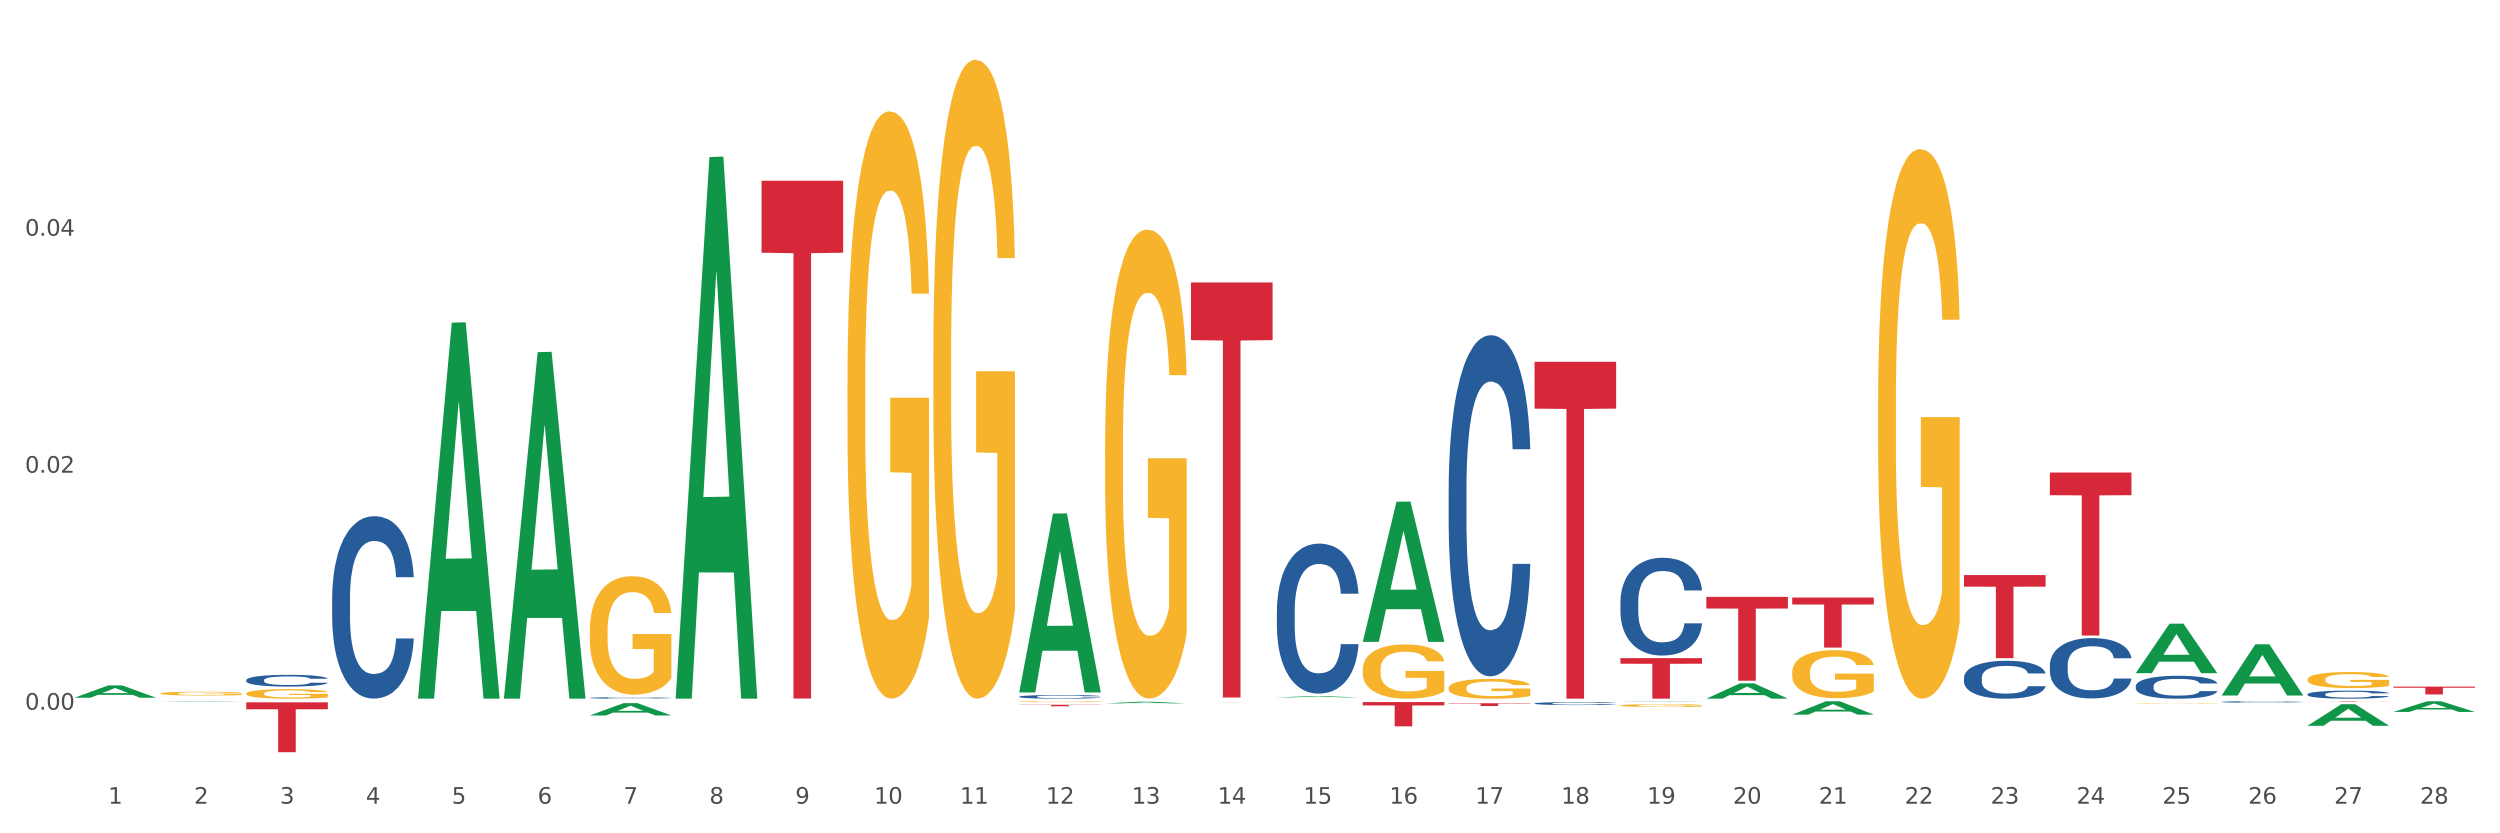 <?xml version="1.0" encoding="utf-8" standalone="no"?>
<!DOCTYPE svg PUBLIC "-//W3C//DTD SVG 1.1//EN"
  "http://www.w3.org/Graphics/SVG/1.1/DTD/svg11.dtd">
<svg xmlns:xlink="http://www.w3.org/1999/xlink" width="1080pt" height="360pt" viewBox="0 0 1080 360" xmlns="http://www.w3.org/2000/svg" version="1.1">
 <rect x="0" y="0" width="1080" height="360" fill="#333333" stroke="none"/>
 <defs>
  <style type="text/css">*{stroke-linejoin: round; stroke-linecap: butt}</style>
 </defs>
 <g id="figure_1">
  <g id="patch_1">
   <path d="M 0 360 
L 1080 360 
L 1080 0 
L 0 0 
z
" style="fill: #ffffff; stroke: #ffffff; stroke-linejoin: miter"/>
  </g>
  <g id="axes_1">
   <g id="matplotlib.axis_1">
    <g id="xtick_1">
     <g id="text_1">
      <!-- 1 -->
      <g style="fill: #4d4d4d" transform="translate(46.745 347.204) scale(0.096 -0.096)">
       <defs>
        <path id="DejaVuSans-31" d="M 794 531 
L 1825 531 
L 1825 4091 
L 703 3866 
L 703 4441 
L 1819 4666 
L 2450 4666 
L 2450 531 
L 3481 531 
L 3481 0 
L 794 0 
L 794 531 
z
" transform="scale(0.016)"/>
       </defs>
       <use xlink:href="#DejaVuSans-31"/>
      </g>
     </g>
    </g>
    <g id="xtick_2">
     <g id="text_2">
      <!-- 2 -->
      <g style="fill: #4d4d4d" transform="translate(83.848 347.204) scale(0.096 -0.096)">
       <defs>
        <path id="DejaVuSans-32" d="M 1228 531 
L 3431 531 
L 3431 0 
L 469 0 
L 469 531 
Q 828 903 1448 1529 
Q 2069 2156 2228 2338 
Q 2531 2678 2651 2914 
Q 2772 3150 2772 3378 
Q 2772 3750 2511 3984 
Q 2250 4219 1831 4219 
Q 1534 4219 1204 4116 
Q 875 4013 500 3803 
L 500 4441 
Q 881 4594 1212 4672 
Q 1544 4750 1819 4750 
Q 2544 4750 2975 4387 
Q 3406 4025 3406 3419 
Q 3406 3131 3298 2873 
Q 3191 2616 2906 2266 
Q 2828 2175 2409 1742 
Q 1991 1309 1228 531 
z
" transform="scale(0.016)"/>
       </defs>
       <use xlink:href="#DejaVuSans-32"/>
      </g>
     </g>
    </g>
    <g id="xtick_3">
     <g id="text_3">
      <!-- 3 -->
      <g style="fill: #4d4d4d" transform="translate(120.951 347.204) scale(0.096 -0.096)">
       <defs>
        <path id="DejaVuSans-33" d="M 2597 2516 
Q 3050 2419 3304 2112 
Q 3559 1806 3559 1356 
Q 3559 666 3084 287 
Q 2609 -91 1734 -91 
Q 1441 -91 1130 -33 
Q 819 25 488 141 
L 488 750 
Q 750 597 1062 519 
Q 1375 441 1716 441 
Q 2309 441 2620 675 
Q 2931 909 2931 1356 
Q 2931 1769 2642 2001 
Q 2353 2234 1838 2234 
L 1294 2234 
L 1294 2753 
L 1863 2753 
Q 2328 2753 2575 2939 
Q 2822 3125 2822 3475 
Q 2822 3834 2567 4026 
Q 2313 4219 1838 4219 
Q 1578 4219 1281 4162 
Q 984 4106 628 3988 
L 628 4550 
Q 988 4650 1302 4700 
Q 1616 4750 1894 4750 
Q 2613 4750 3031 4423 
Q 3450 4097 3450 3541 
Q 3450 3153 3228 2886 
Q 3006 2619 2597 2516 
z
" transform="scale(0.016)"/>
       </defs>
       <use xlink:href="#DejaVuSans-33"/>
      </g>
     </g>
    </g>
    <g id="xtick_4">
     <g id="text_4">
      <!-- 4 -->
      <g style="fill: #4d4d4d" transform="translate(158.053 347.204) scale(0.096 -0.096)">
       <defs>
        <path id="DejaVuSans-34" d="M 2419 4116 
L 825 1625 
L 2419 1625 
L 2419 4116 
z
M 2253 4666 
L 3047 4666 
L 3047 1625 
L 3713 1625 
L 3713 1100 
L 3047 1100 
L 3047 0 
L 2419 0 
L 2419 1100 
L 313 1100 
L 313 1709 
L 2253 4666 
z
" transform="scale(0.016)"/>
       </defs>
       <use xlink:href="#DejaVuSans-34"/>
      </g>
     </g>
    </g>
    <g id="xtick_5">
     <g id="text_5">
      <!-- 5 -->
      <g style="fill: #4d4d4d" transform="translate(195.156 347.204) scale(0.096 -0.096)">
       <defs>
        <path id="DejaVuSans-35" d="M 691 4666 
L 3169 4666 
L 3169 4134 
L 1269 4134 
L 1269 2991 
Q 1406 3038 1543 3061 
Q 1681 3084 1819 3084 
Q 2600 3084 3056 2656 
Q 3513 2228 3513 1497 
Q 3513 744 3044 326 
Q 2575 -91 1722 -91 
Q 1428 -91 1123 -41 
Q 819 9 494 109 
L 494 744 
Q 775 591 1075 516 
Q 1375 441 1709 441 
Q 2250 441 2565 725 
Q 2881 1009 2881 1497 
Q 2881 1984 2565 2268 
Q 2250 2553 1709 2553 
Q 1456 2553 1204 2497 
Q 953 2441 691 2322 
L 691 4666 
z
" transform="scale(0.016)"/>
       </defs>
       <use xlink:href="#DejaVuSans-35"/>
      </g>
     </g>
    </g>
    <g id="xtick_6">
     <g id="text_6">
      <!-- 6 -->
      <g style="fill: #4d4d4d" transform="translate(232.259 347.204) scale(0.096 -0.096)">
       <defs>
        <path id="DejaVuSans-36" d="M 2113 2584 
Q 1688 2584 1439 2293 
Q 1191 2003 1191 1497 
Q 1191 994 1439 701 
Q 1688 409 2113 409 
Q 2538 409 2786 701 
Q 3034 994 3034 1497 
Q 3034 2003 2786 2293 
Q 2538 2584 2113 2584 
z
M 3366 4563 
L 3366 3988 
Q 3128 4100 2886 4159 
Q 2644 4219 2406 4219 
Q 1781 4219 1451 3797 
Q 1122 3375 1075 2522 
Q 1259 2794 1537 2939 
Q 1816 3084 2150 3084 
Q 2853 3084 3261 2657 
Q 3669 2231 3669 1497 
Q 3669 778 3244 343 
Q 2819 -91 2113 -91 
Q 1303 -91 875 529 
Q 447 1150 447 2328 
Q 447 3434 972 4092 
Q 1497 4750 2381 4750 
Q 2619 4750 2861 4703 
Q 3103 4656 3366 4563 
z
" transform="scale(0.016)"/>
       </defs>
       <use xlink:href="#DejaVuSans-36"/>
      </g>
     </g>
    </g>
    <g id="xtick_7">
     <g id="text_7">
      <!-- 7 -->
      <g style="fill: #4d4d4d" transform="translate(269.362 347.204) scale(0.096 -0.096)">
       <defs>
        <path id="DejaVuSans-37" d="M 525 4666 
L 3525 4666 
L 3525 4397 
L 1831 0 
L 1172 0 
L 2766 4134 
L 525 4134 
L 525 4666 
z
" transform="scale(0.016)"/>
       </defs>
       <use xlink:href="#DejaVuSans-37"/>
      </g>
     </g>
    </g>
    <g id="xtick_8">
     <g id="text_8">
      <!-- 8 -->
      <g style="fill: #4d4d4d" transform="translate(306.465 347.204) scale(0.096 -0.096)">
       <defs>
        <path id="DejaVuSans-38" d="M 2034 2216 
Q 1584 2216 1326 1975 
Q 1069 1734 1069 1313 
Q 1069 891 1326 650 
Q 1584 409 2034 409 
Q 2484 409 2743 651 
Q 3003 894 3003 1313 
Q 3003 1734 2745 1975 
Q 2488 2216 2034 2216 
z
M 1403 2484 
Q 997 2584 770 2862 
Q 544 3141 544 3541 
Q 544 4100 942 4425 
Q 1341 4750 2034 4750 
Q 2731 4750 3128 4425 
Q 3525 4100 3525 3541 
Q 3525 3141 3298 2862 
Q 3072 2584 2669 2484 
Q 3125 2378 3379 2068 
Q 3634 1759 3634 1313 
Q 3634 634 3220 271 
Q 2806 -91 2034 -91 
Q 1263 -91 848 271 
Q 434 634 434 1313 
Q 434 1759 690 2068 
Q 947 2378 1403 2484 
z
M 1172 3481 
Q 1172 3119 1398 2916 
Q 1625 2713 2034 2713 
Q 2441 2713 2670 2916 
Q 2900 3119 2900 3481 
Q 2900 3844 2670 4047 
Q 2441 4250 2034 4250 
Q 1625 4250 1398 4047 
Q 1172 3844 1172 3481 
z
" transform="scale(0.016)"/>
       </defs>
       <use xlink:href="#DejaVuSans-38"/>
      </g>
     </g>
    </g>
    <g id="xtick_9">
     <g id="text_9">
      <!-- 9 -->
      <g style="fill: #4d4d4d" transform="translate(343.568 347.204) scale(0.096 -0.096)">
       <defs>
        <path id="DejaVuSans-39" d="M 703 97 
L 703 672 
Q 941 559 1184 500 
Q 1428 441 1663 441 
Q 2288 441 2617 861 
Q 2947 1281 2994 2138 
Q 2813 1869 2534 1725 
Q 2256 1581 1919 1581 
Q 1219 1581 811 2004 
Q 403 2428 403 3163 
Q 403 3881 828 4315 
Q 1253 4750 1959 4750 
Q 2769 4750 3195 4129 
Q 3622 3509 3622 2328 
Q 3622 1225 3098 567 
Q 2575 -91 1691 -91 
Q 1453 -91 1209 -44 
Q 966 3 703 97 
z
M 1959 2075 
Q 2384 2075 2632 2365 
Q 2881 2656 2881 3163 
Q 2881 3666 2632 3958 
Q 2384 4250 1959 4250 
Q 1534 4250 1286 3958 
Q 1038 3666 1038 3163 
Q 1038 2656 1286 2365 
Q 1534 2075 1959 2075 
z
" transform="scale(0.016)"/>
       </defs>
       <use xlink:href="#DejaVuSans-39"/>
      </g>
     </g>
    </g>
    <g id="xtick_10">
     <g id="text_10">
      <!-- 10 -->
      <g style="fill: #4d4d4d" transform="translate(377.617 347.204) scale(0.096 -0.096)">
       <defs>
        <path id="DejaVuSans-30" d="M 2034 4250 
Q 1547 4250 1301 3770 
Q 1056 3291 1056 2328 
Q 1056 1369 1301 889 
Q 1547 409 2034 409 
Q 2525 409 2770 889 
Q 3016 1369 3016 2328 
Q 3016 3291 2770 3770 
Q 2525 4250 2034 4250 
z
M 2034 4750 
Q 2819 4750 3233 4129 
Q 3647 3509 3647 2328 
Q 3647 1150 3233 529 
Q 2819 -91 2034 -91 
Q 1250 -91 836 529 
Q 422 1150 422 2328 
Q 422 3509 836 4129 
Q 1250 4750 2034 4750 
z
" transform="scale(0.016)"/>
       </defs>
       <use xlink:href="#DejaVuSans-31"/>
       <use xlink:href="#DejaVuSans-30" transform="translate(63.623 0)"/>
      </g>
     </g>
    </g>
    <g id="xtick_11">
     <g id="text_11">
      <!-- 11 -->
      <g style="fill: #4d4d4d" transform="translate(414.719 347.204) scale(0.096 -0.096)">
       <use xlink:href="#DejaVuSans-31"/>
       <use xlink:href="#DejaVuSans-31" transform="translate(63.623 0)"/>
      </g>
     </g>
    </g>
    <g id="xtick_12">
     <g id="text_12">
      <!-- 12 -->
      <g style="fill: #4d4d4d" transform="translate(451.822 347.204) scale(0.096 -0.096)">
       <use xlink:href="#DejaVuSans-31"/>
       <use xlink:href="#DejaVuSans-32" transform="translate(63.623 0)"/>
      </g>
     </g>
    </g>
    <g id="xtick_13">
     <g id="text_13">
      <!-- 13 -->
      <g style="fill: #4d4d4d" transform="translate(488.925 347.204) scale(0.096 -0.096)">
       <use xlink:href="#DejaVuSans-31"/>
       <use xlink:href="#DejaVuSans-33" transform="translate(63.623 0)"/>
      </g>
     </g>
    </g>
    <g id="xtick_14">
     <g id="text_14">
      <!-- 14 -->
      <g style="fill: #4d4d4d" transform="translate(526.028 347.204) scale(0.096 -0.096)">
       <use xlink:href="#DejaVuSans-31"/>
       <use xlink:href="#DejaVuSans-34" transform="translate(63.623 0)"/>
      </g>
     </g>
    </g>
    <g id="xtick_15">
     <g id="text_15">
      <!-- 15 -->
      <g style="fill: #4d4d4d" transform="translate(563.131 347.204) scale(0.096 -0.096)">
       <use xlink:href="#DejaVuSans-31"/>
       <use xlink:href="#DejaVuSans-35" transform="translate(63.623 0)"/>
      </g>
     </g>
    </g>
    <g id="xtick_16">
     <g id="text_16">
      <!-- 16 -->
      <g style="fill: #4d4d4d" transform="translate(600.234 347.204) scale(0.096 -0.096)">
       <use xlink:href="#DejaVuSans-31"/>
       <use xlink:href="#DejaVuSans-36" transform="translate(63.623 0)"/>
      </g>
     </g>
    </g>
    <g id="xtick_17">
     <g id="text_17">
      <!-- 17 -->
      <g style="fill: #4d4d4d" transform="translate(637.337 347.204) scale(0.096 -0.096)">
       <use xlink:href="#DejaVuSans-31"/>
       <use xlink:href="#DejaVuSans-37" transform="translate(63.623 0)"/>
      </g>
     </g>
    </g>
    <g id="xtick_18">
     <g id="text_18">
      <!-- 18 -->
      <g style="fill: #4d4d4d" transform="translate(674.44 347.204) scale(0.096 -0.096)">
       <use xlink:href="#DejaVuSans-31"/>
       <use xlink:href="#DejaVuSans-38" transform="translate(63.623 0)"/>
      </g>
     </g>
    </g>
    <g id="xtick_19">
     <g id="text_19">
      <!-- 19 -->
      <g style="fill: #4d4d4d" transform="translate(711.542 347.204) scale(0.096 -0.096)">
       <use xlink:href="#DejaVuSans-31"/>
       <use xlink:href="#DejaVuSans-39" transform="translate(63.623 0)"/>
      </g>
     </g>
    </g>
    <g id="xtick_20">
     <g id="text_20">
      <!-- 20 -->
      <g style="fill: #4d4d4d" transform="translate(748.645 347.204) scale(0.096 -0.096)">
       <use xlink:href="#DejaVuSans-32"/>
       <use xlink:href="#DejaVuSans-30" transform="translate(63.623 0)"/>
      </g>
     </g>
    </g>
    <g id="xtick_21">
     <g id="text_21">
      <!-- 21 -->
      <g style="fill: #4d4d4d" transform="translate(785.748 347.204) scale(0.096 -0.096)">
       <use xlink:href="#DejaVuSans-32"/>
       <use xlink:href="#DejaVuSans-31" transform="translate(63.623 0)"/>
      </g>
     </g>
    </g>
    <g id="xtick_22">
     <g id="text_22">
      <!-- 22 -->
      <g style="fill: #4d4d4d" transform="translate(822.851 347.204) scale(0.096 -0.096)">
       <use xlink:href="#DejaVuSans-32"/>
       <use xlink:href="#DejaVuSans-32" transform="translate(63.623 0)"/>
      </g>
     </g>
    </g>
    <g id="xtick_23">
     <g id="text_23">
      <!-- 23 -->
      <g style="fill: #4d4d4d" transform="translate(859.954 347.204) scale(0.096 -0.096)">
       <use xlink:href="#DejaVuSans-32"/>
       <use xlink:href="#DejaVuSans-33" transform="translate(63.623 0)"/>
      </g>
     </g>
    </g>
    <g id="xtick_24">
     <g id="text_24">
      <!-- 24 -->
      <g style="fill: #4d4d4d" transform="translate(897.057 347.204) scale(0.096 -0.096)">
       <use xlink:href="#DejaVuSans-32"/>
       <use xlink:href="#DejaVuSans-34" transform="translate(63.623 0)"/>
      </g>
     </g>
    </g>
    <g id="xtick_25">
     <g id="text_25">
      <!-- 25 -->
      <g style="fill: #4d4d4d" transform="translate(934.16 347.204) scale(0.096 -0.096)">
       <use xlink:href="#DejaVuSans-32"/>
       <use xlink:href="#DejaVuSans-35" transform="translate(63.623 0)"/>
      </g>
     </g>
    </g>
    <g id="xtick_26">
     <g id="text_26">
      <!-- 26 -->
      <g style="fill: #4d4d4d" transform="translate(971.262 347.204) scale(0.096 -0.096)">
       <use xlink:href="#DejaVuSans-32"/>
       <use xlink:href="#DejaVuSans-36" transform="translate(63.623 0)"/>
      </g>
     </g>
    </g>
    <g id="xtick_27">
     <g id="text_27">
      <!-- 27 -->
      <g style="fill: #4d4d4d" transform="translate(1008.365 347.204) scale(0.096 -0.096)">
       <use xlink:href="#DejaVuSans-32"/>
       <use xlink:href="#DejaVuSans-37" transform="translate(63.623 0)"/>
      </g>
     </g>
    </g>
    <g id="xtick_28">
     <g id="text_28">
      <!-- 28 -->
      <g style="fill: #4d4d4d" transform="translate(1045.468 347.204) scale(0.096 -0.096)">
       <use xlink:href="#DejaVuSans-32"/>
       <use xlink:href="#DejaVuSans-38" transform="translate(63.623 0)"/>
      </g>
     </g>
    </g>
    <g id="xtick_29"/>
    <g id="xtick_30"/>
    <g id="xtick_31"/>
    <g id="xtick_32"/>
    <g id="xtick_33"/>
    <g id="xtick_34"/>
    <g id="xtick_35"/>
    <g id="xtick_36"/>
    <g id="xtick_37"/>
    <g id="xtick_38"/>
    <g id="xtick_39"/>
    <g id="xtick_40"/>
    <g id="xtick_41"/>
    <g id="xtick_42"/>
    <g id="xtick_43"/>
    <g id="xtick_44"/>
    <g id="xtick_45"/>
    <g id="xtick_46"/>
    <g id="xtick_47"/>
    <g id="xtick_48"/>
    <g id="xtick_49"/>
    <g id="xtick_50"/>
    <g id="xtick_51"/>
    <g id="xtick_52"/>
    <g id="xtick_53"/>
    <g id="xtick_54"/>
    <g id="xtick_55"/>
   </g>
   <g id="matplotlib.axis_2">
    <g id="ytick_1">
     <g id="text_29">
      <!-- 0.00 -->
      <g style="fill: #4d4d4d" transform="translate(10.8 306.591) scale(0.096 -0.096)">
       <defs>
        <path id="DejaVuSans-2e" d="M 684 794 
L 1344 794 
L 1344 0 
L 684 0 
L 684 794 
z
" transform="scale(0.016)"/>
       </defs>
       <use xlink:href="#DejaVuSans-30"/>
       <use xlink:href="#DejaVuSans-2e" transform="translate(63.623 0)"/>
       <use xlink:href="#DejaVuSans-30" transform="translate(95.41 0)"/>
       <use xlink:href="#DejaVuSans-30" transform="translate(159.033 0)"/>
      </g>
     </g>
    </g>
    <g id="ytick_2">
     <g id="text_30">
      <!-- 0.02 -->
      <g style="fill: #4d4d4d" transform="translate(10.8 204.211) scale(0.096 -0.096)">
       <use xlink:href="#DejaVuSans-30"/>
       <use xlink:href="#DejaVuSans-2e" transform="translate(63.623 0)"/>
       <use xlink:href="#DejaVuSans-30" transform="translate(95.41 0)"/>
       <use xlink:href="#DejaVuSans-32" transform="translate(159.033 0)"/>
      </g>
     </g>
    </g>
    <g id="ytick_3">
     <g id="text_31">
      <!-- 0.04 -->
      <g style="fill: #4d4d4d" transform="translate(10.8 101.83) scale(0.096 -0.096)">
       <use xlink:href="#DejaVuSans-30"/>
       <use xlink:href="#DejaVuSans-2e" transform="translate(63.623 0)"/>
       <use xlink:href="#DejaVuSans-30" transform="translate(95.41 0)"/>
       <use xlink:href="#DejaVuSans-34" transform="translate(159.033 0)"/>
      </g>
     </g>
    </g>
    <g id="ytick_4"/>
    <g id="ytick_5"/>
    <g id="ytick_6"/>
   </g>
   <g id="PolyCollection_1">
    <path d="M 32.175 301.406 
L 32.211 301.401 
L 46.746 296.099 
L 52.779 296.094 
L 67.423 301.416 
L 60.446 301.416 
L 57.284 300.177 
L 42.277 300.177 
L 42.168 300.197 
L 39.116 301.416 
L 32.175 301.416 
L 32.175 301.406 
L 44.166 299.437 
L 55.395 299.432 
L 49.835 297.229 
L 49.763 297.219 
L 49.69 297.234 
L 44.13 299.432 
L 44.166 299.437 
L 32.175 301.406 
z
" clip-path="url(#p633030916d)" style="fill: #109648"/>
    <path d="M 69.278 299.586 
L 69.319 299.584 
L 69.319 299.53 
L 69.403 299.484 
L 69.819 299.371 
L 70.443 299.278 
L 70.901 299.228 
L 71.359 299.188 
L 71.9 299.147 
L 72.565 299.105 
L 73.772 299.044 
L 74.521 299.012 
L 75.437 298.979 
L 77.101 298.931 
L 78.308 298.904 
L 79.557 298.881 
L 81.596 298.854 
L 82.928 298.842 
L 84.342 298.833 
L 86.049 298.827 
L 87.339 298.826 
L 90.168 298.83 
L 92.582 298.844 
L 93.747 298.854 
L 95.245 298.872 
L 96.036 298.884 
L 97.326 298.908 
L 98.658 298.94 
L 99.573 298.967 
L 100.947 299.018 
L 101.987 299.069 
L 102.944 299.132 
L 103.444 299.176 
L 103.818 299.216 
L 104.151 299.263 
L 104.484 299.337 
L 96.993 299.337 
L 96.702 299.284 
L 96.244 299.234 
L 95.578 299.186 
L 94.996 299.156 
L 93.997 299.119 
L 93.082 299.095 
L 92.124 299.077 
L 90.959 299.062 
L 90.044 299.054 
L 88.754 299.048 
L 86.215 299.05 
L 84.509 299.062 
L 83.344 299.077 
L 82.595 299.09 
L 81.929 299.105 
L 81.18 299.126 
L 80.306 299.158 
L 79.682 299.186 
L 79.057 299.222 
L 78.558 299.258 
L 78.1 299.3 
L 77.726 299.346 
L 77.434 299.392 
L 77.185 299.449 
L 76.977 299.544 
L 76.977 299.75 
L 77.06 299.796 
L 77.268 299.858 
L 77.518 299.905 
L 77.934 299.96 
L 78.308 299.998 
L 79.016 300.052 
L 79.806 300.097 
L 80.431 300.125 
L 81.055 300.149 
L 82.137 300.182 
L 83.344 300.21 
L 84.384 300.226 
L 85.799 300.241 
L 86.756 300.247 
L 87.588 300.25 
L 89.627 300.25 
L 91.084 300.246 
L 92.707 300.235 
L 93.955 300.222 
L 94.996 300.205 
L 96.161 300.178 
L 96.91 300.152 
L 96.91 299.838 
L 87.755 299.837 
L 87.755 299.628 
L 104.526 299.628 
L 104.526 300.241 
L 103.818 300.273 
L 103.027 300.301 
L 102.195 300.327 
L 100.947 300.358 
L 99.449 300.388 
L 98.117 300.409 
L 96.702 300.427 
L 95.037 300.444 
L 92.873 300.459 
L 91.542 300.465 
L 89.877 300.469 
L 87.921 300.471 
L 86.215 300.468 
L 84.55 300.46 
L 82.803 300.447 
L 81.096 300.427 
L 79.806 300.408 
L 78.516 300.384 
L 77.143 300.352 
L 76.061 300.322 
L 75.229 300.295 
L 74.313 300.261 
L 73.314 300.216 
L 72.565 300.175 
L 71.9 300.133 
L 71.192 300.079 
L 70.693 300.032 
L 70.193 299.974 
L 69.902 299.93 
L 69.569 299.862 
L 69.319 299.768 
L 69.278 299.586 
z
" clip-path="url(#p633030916d)" style="fill: #f7b32b"/>
    <path d="M 1033.952 296.626 
L 1069.2 296.626 
L 1069.2 297.095 
L 1055.335 297.098 
L 1055.335 300.001 
L 1047.734 300.001 
L 1047.734 297.098 
L 1033.952 297.095 
L 1033.952 296.629 
L 1033.952 296.626 
z
" clip-path="url(#p633030916d)" style="fill: #d62839"/>
    <path d="M 996.849 302.944 
L 1032.097 302.944 
L 1032.097 302.967 
L 1018.232 302.967 
L 1018.232 303.106 
L 1010.631 303.106 
L 1010.631 302.967 
L 996.849 302.967 
L 996.849 302.944 
L 996.849 302.944 
z
" clip-path="url(#p633030916d)" style="fill: #d62839"/>
    <path d="M 885.541 204.141 
L 920.789 204.141 
L 920.789 213.925 
L 906.923 213.991 
L 906.923 274.549 
L 899.323 274.549 
L 899.323 213.991 
L 885.541 213.925 
L 885.541 204.207 
L 885.541 204.141 
z
" clip-path="url(#p633030916d)" style="fill: #d62839"/>
    <path d="M 848.438 248.44 
L 883.686 248.44 
L 883.686 253.431 
L 869.82 253.465 
L 869.82 284.352 
L 862.22 284.352 
L 862.22 253.465 
L 848.438 253.431 
L 848.438 248.474 
L 848.438 248.44 
z
" clip-path="url(#p633030916d)" style="fill: #d62839"/>
    <path d="M 774.232 258.136 
L 809.48 258.136 
L 809.48 261.143 
L 795.615 261.163 
L 795.615 279.77 
L 788.014 279.77 
L 788.014 261.163 
L 774.232 261.143 
L 774.232 258.157 
L 774.232 258.136 
z
" clip-path="url(#p633030916d)" style="fill: #d62839"/>
    <path d="M 737.129 257.845 
L 772.377 257.845 
L 772.377 262.88 
L 758.512 262.915 
L 758.512 294.077 
L 750.911 294.077 
L 750.911 262.915 
L 737.129 262.88 
L 737.129 257.88 
L 737.129 257.845 
z
" clip-path="url(#p633030916d)" style="fill: #d62839"/>
    <path d="M 700.027 284.302 
L 735.274 284.302 
L 735.274 286.739 
L 721.409 286.755 
L 721.409 301.835 
L 713.808 301.835 
L 713.808 286.755 
L 700.027 286.739 
L 700.027 284.319 
L 700.027 284.302 
z
" clip-path="url(#p633030916d)" style="fill: #d62839"/>
    <path d="M 662.924 156.302 
L 698.171 156.302 
L 698.171 176.526 
L 684.306 176.663 
L 684.306 301.835 
L 676.705 301.835 
L 676.705 176.663 
L 662.924 176.526 
L 662.924 156.439 
L 662.924 156.302 
z
" clip-path="url(#p633030916d)" style="fill: #d62839"/>
    <path d="M 625.821 303.802 
L 661.069 303.802 
L 661.069 303.969 
L 647.203 303.97 
L 647.203 305.003 
L 639.602 305.003 
L 639.602 303.97 
L 625.821 303.969 
L 625.821 303.804 
L 625.821 303.802 
z
" clip-path="url(#p633030916d)" style="fill: #d62839"/>
    <path d="M 588.718 303.288 
L 623.966 303.288 
L 623.966 304.745 
L 610.1 304.755 
L 610.1 313.774 
L 602.5 313.774 
L 602.5 304.755 
L 588.718 304.745 
L 588.718 303.297 
L 588.718 303.288 
z
" clip-path="url(#p633030916d)" style="fill: #d62839"/>
    <path d="M 514.512 122.013 
L 549.76 122.013 
L 549.76 146.935 
L 535.895 147.103 
L 535.895 301.345 
L 528.294 301.345 
L 528.294 147.103 
L 514.512 146.935 
L 514.512 122.182 
L 514.512 122.013 
z
" clip-path="url(#p633030916d)" style="fill: #d62839"/>
    <path d="M 254.792 301.487 
L 254.834 301.486 
L 254.834 301.47 
L 254.959 301.448 
L 255.417 301.407 
L 256 301.377 
L 257 301.341 
L 257.542 301.326 
L 258.25 301.309 
L 259.709 301.282 
L 261.375 301.259 
L 262.542 301.246 
L 263.417 301.238 
L 265.375 301.223 
L 266.5 301.217 
L 267.666 301.212 
L 268.666 301.208 
L 270.333 301.204 
L 271.666 301.203 
L 273.208 301.202 
L 274.499 301.203 
L 276.207 301.205 
L 278.707 301.212 
L 279.666 301.216 
L 280.957 301.223 
L 282.29 301.232 
L 283.374 301.241 
L 284.624 301.255 
L 285.915 301.272 
L 287.165 301.294 
L 288.04 301.314 
L 288.748 301.336 
L 289.373 301.362 
L 289.832 301.39 
L 290.04 301.414 
L 282.415 301.414 
L 282.207 301.392 
L 281.79 301.369 
L 281.374 301.354 
L 280.915 301.341 
L 280.207 301.326 
L 279.582 301.317 
L 278.541 301.306 
L 277.582 301.299 
L 276.791 301.295 
L 275.832 301.292 
L 273.791 301.288 
L 272.333 301.288 
L 271.416 301.289 
L 270.291 301.292 
L 269.333 301.296 
L 268.208 301.303 
L 267.333 301.311 
L 266.458 301.321 
L 265.958 301.328 
L 265.208 301.34 
L 264.708 301.351 
L 264.042 301.369 
L 263.667 301.381 
L 263 301.414 
L 262.708 301.439 
L 262.583 301.455 
L 262.5 301.474 
L 262.5 301.564 
L 262.75 301.605 
L 262.958 301.622 
L 263.292 301.642 
L 263.917 301.667 
L 264.833 301.692 
L 265.791 301.71 
L 266.583 301.721 
L 267.333 301.729 
L 268.083 301.735 
L 269 301.741 
L 269.75 301.745 
L 270.874 301.748 
L 272.208 301.75 
L 273.249 301.75 
L 275.374 301.747 
L 276.332 301.744 
L 277.249 301.74 
L 278.249 301.734 
L 279.041 301.727 
L 279.499 301.721 
L 280.249 301.711 
L 280.832 301.699 
L 281.332 301.686 
L 281.665 301.674 
L 282.04 301.657 
L 282.332 301.637 
L 282.415 301.627 
L 290.04 301.627 
L 289.873 301.647 
L 289.582 301.668 
L 288.998 301.695 
L 288.54 301.711 
L 287.832 301.73 
L 287.082 301.746 
L 286.04 301.764 
L 285.082 301.777 
L 284.082 301.789 
L 282.999 301.799 
L 281.04 301.813 
L 280.332 301.818 
L 278.832 301.824 
L 277.666 301.829 
L 275.957 301.833 
L 274.208 301.835 
L 272.374 301.835 
L 270.749 301.834 
L 268.958 301.831 
L 267.833 301.827 
L 266.583 301.822 
L 265.125 301.814 
L 263.75 301.804 
L 262.458 301.793 
L 261.25 301.779 
L 260.125 301.764 
L 258.667 301.739 
L 257.584 301.715 
L 256.792 301.693 
L 256.25 301.673 
L 255.709 301.649 
L 255.417 301.632 
L 254.959 301.592 
L 254.792 301.554 
L 254.792 301.487 
z
" clip-path="url(#p633030916d)" style="fill: #255c99"/>
    <path d="M 440.306 304.455 
L 475.554 304.455 
L 475.554 304.547 
L 461.689 304.547 
L 461.689 305.115 
L 454.088 305.115 
L 454.088 304.547 
L 440.306 304.547 
L 440.306 304.456 
L 440.306 304.455 
z
" clip-path="url(#p633030916d)" style="fill: #d62839"/>
    <path d="M 106.381 303.398 
L 141.628 303.398 
L 141.628 306.393 
L 127.763 306.413 
L 127.763 324.95 
L 120.162 324.95 
L 120.162 306.413 
L 106.381 306.393 
L 106.381 303.418 
L 106.381 303.398 
z
" clip-path="url(#p633030916d)" style="fill: #d62839"/>
    <path d="M 106.381 293.808 
L 106.422 293.803 
L 106.422 293.673 
L 106.547 293.497 
L 107.006 293.173 
L 107.589 292.927 
L 108.589 292.639 
L 109.131 292.519 
L 109.839 292.384 
L 111.297 292.166 
L 112.964 291.981 
L 114.13 291.879 
L 115.005 291.814 
L 116.963 291.698 
L 118.088 291.647 
L 119.255 291.605 
L 120.255 291.578 
L 121.921 291.545 
L 123.255 291.531 
L 124.796 291.527 
L 126.088 291.531 
L 127.796 291.55 
L 130.296 291.605 
L 131.254 291.638 
L 132.546 291.694 
L 133.879 291.768 
L 134.962 291.842 
L 136.212 291.949 
L 137.504 292.088 
L 138.754 292.264 
L 139.629 292.426 
L 140.337 292.598 
L 140.962 292.806 
L 141.42 293.034 
L 141.628 293.224 
L 134.004 293.224 
L 133.796 293.052 
L 133.379 292.867 
L 132.962 292.741 
L 132.504 292.639 
L 131.796 292.524 
L 131.171 292.449 
L 130.129 292.361 
L 129.171 292.306 
L 128.379 292.273 
L 127.421 292.245 
L 125.379 292.217 
L 123.921 292.217 
L 123.005 292.227 
L 121.88 292.25 
L 120.921 292.282 
L 119.797 292.338 
L 118.922 292.398 
L 118.047 292.477 
L 117.547 292.533 
L 116.797 292.635 
L 116.297 292.718 
L 115.63 292.862 
L 115.255 292.964 
L 114.589 293.228 
L 114.297 293.423 
L 114.172 293.557 
L 114.089 293.706 
L 114.089 294.429 
L 114.339 294.754 
L 114.547 294.893 
L 114.88 295.05 
L 115.505 295.254 
L 116.422 295.454 
L 117.38 295.598 
L 118.172 295.686 
L 118.922 295.751 
L 119.672 295.802 
L 120.588 295.848 
L 121.338 295.876 
L 122.463 295.904 
L 123.796 295.917 
L 124.838 295.917 
L 126.963 295.894 
L 127.921 295.871 
L 128.838 295.839 
L 129.838 295.788 
L 130.629 295.732 
L 131.087 295.69 
L 131.837 295.602 
L 132.421 295.509 
L 132.921 295.403 
L 133.254 295.31 
L 133.629 295.171 
L 133.921 295.013 
L 134.004 294.93 
L 141.628 294.93 
L 141.462 295.097 
L 141.17 295.259 
L 140.587 295.477 
L 140.129 295.602 
L 139.42 295.755 
L 138.67 295.885 
L 137.629 296.029 
L 136.67 296.135 
L 135.67 296.228 
L 134.587 296.312 
L 132.629 296.427 
L 131.921 296.46 
L 130.421 296.516 
L 129.254 296.548 
L 127.546 296.581 
L 125.796 296.599 
L 123.963 296.604 
L 122.338 296.594 
L 120.546 296.567 
L 119.422 296.539 
L 118.172 296.497 
L 116.713 296.432 
L 115.338 296.353 
L 114.047 296.261 
L 112.839 296.154 
L 111.714 296.033 
L 110.255 295.834 
L 109.172 295.639 
L 108.381 295.458 
L 107.839 295.305 
L 107.297 295.111 
L 107.006 294.976 
L 106.547 294.652 
L 106.381 294.35 
L 106.381 293.808 
z
" clip-path="url(#p633030916d)" style="fill: #255c99"/>
    <path d="M 996.849 299.922 
L 996.891 299.919 
L 996.891 299.83 
L 997.016 299.709 
L 997.474 299.487 
L 998.058 299.319 
L 999.058 299.122 
L 999.599 299.04 
L 1000.308 298.948 
L 1001.766 298.799 
L 1003.432 298.672 
L 1004.599 298.602 
L 1005.474 298.557 
L 1007.432 298.478 
L 1008.557 298.443 
L 1009.724 298.415 
L 1010.724 298.396 
L 1012.39 298.373 
L 1013.723 298.364 
L 1015.265 298.361 
L 1016.556 298.364 
L 1018.265 298.377 
L 1020.765 298.415 
L 1021.723 298.437 
L 1023.014 298.475 
L 1024.348 298.526 
L 1025.431 298.577 
L 1026.681 298.65 
L 1027.972 298.745 
L 1029.222 298.865 
L 1030.097 298.976 
L 1030.806 299.094 
L 1031.431 299.237 
L 1031.889 299.392 
L 1032.097 299.522 
L 1024.473 299.522 
L 1024.264 299.405 
L 1023.848 299.278 
L 1023.431 299.192 
L 1022.973 299.122 
L 1022.264 299.043 
L 1021.639 298.992 
L 1020.598 298.932 
L 1019.64 298.894 
L 1018.848 298.872 
L 1017.89 298.853 
L 1015.848 298.834 
L 1014.39 298.834 
L 1013.473 298.84 
L 1012.348 298.856 
L 1011.39 298.878 
L 1010.265 298.916 
L 1009.39 298.957 
L 1008.515 299.011 
L 1008.015 299.049 
L 1007.265 299.119 
L 1006.765 299.176 
L 1006.099 299.275 
L 1005.724 299.344 
L 1005.057 299.525 
L 1004.766 299.659 
L 1004.641 299.751 
L 1004.557 299.852 
L 1004.557 300.347 
L 1004.807 300.569 
L 1005.016 300.665 
L 1005.349 300.772 
L 1005.974 300.912 
L 1006.89 301.048 
L 1007.849 301.147 
L 1008.64 301.207 
L 1009.39 301.252 
L 1010.14 301.286 
L 1011.057 301.318 
L 1011.807 301.337 
L 1012.932 301.356 
L 1014.265 301.366 
L 1015.307 301.366 
L 1017.431 301.35 
L 1018.39 301.334 
L 1019.306 301.312 
L 1020.306 301.277 
L 1021.098 301.239 
L 1021.556 301.21 
L 1022.306 301.15 
L 1022.889 301.087 
L 1023.389 301.014 
L 1023.723 300.95 
L 1024.098 300.855 
L 1024.389 300.747 
L 1024.473 300.69 
L 1032.097 300.69 
L 1031.93 300.804 
L 1031.639 300.915 
L 1031.056 301.064 
L 1030.597 301.15 
L 1029.889 301.255 
L 1029.139 301.344 
L 1028.097 301.442 
L 1027.139 301.515 
L 1026.139 301.578 
L 1025.056 301.636 
L 1023.098 301.715 
L 1022.389 301.737 
L 1020.89 301.775 
L 1019.723 301.797 
L 1018.015 301.82 
L 1016.265 301.832 
L 1014.432 301.835 
L 1012.807 301.829 
L 1011.015 301.81 
L 1009.89 301.791 
L 1008.64 301.762 
L 1007.182 301.718 
L 1005.807 301.664 
L 1004.516 301.601 
L 1003.307 301.528 
L 1002.182 301.445 
L 1000.724 301.309 
L 999.641 301.175 
L 998.849 301.052 
L 998.308 300.947 
L 997.766 300.814 
L 997.474 300.722 
L 997.016 300.5 
L 996.849 300.293 
L 996.849 299.922 
z
" clip-path="url(#p633030916d)" style="fill: #255c99"/>
    <path d="M 959.747 303.231 
L 959.788 303.23 
L 959.788 303.214 
L 959.913 303.192 
L 960.372 303.151 
L 960.955 303.12 
L 961.955 303.084 
L 962.496 303.069 
L 963.205 303.052 
L 964.663 303.025 
L 966.329 303.001 
L 967.496 302.988 
L 968.371 302.98 
L 970.329 302.966 
L 971.454 302.959 
L 972.621 302.954 
L 973.621 302.951 
L 975.287 302.947 
L 976.62 302.945 
L 978.162 302.944 
L 979.454 302.945 
L 981.162 302.947 
L 983.662 302.954 
L 984.62 302.958 
L 985.912 302.965 
L 987.245 302.974 
L 988.328 302.984 
L 989.578 302.997 
L 990.87 303.015 
L 992.119 303.037 
L 992.994 303.057 
L 993.703 303.079 
L 994.328 303.105 
L 994.786 303.134 
L 994.994 303.157 
L 987.37 303.157 
L 987.161 303.136 
L 986.745 303.113 
L 986.328 303.097 
L 985.87 303.084 
L 985.162 303.069 
L 984.537 303.06 
L 983.495 303.049 
L 982.537 303.042 
L 981.745 303.038 
L 980.787 303.034 
L 978.745 303.031 
L 977.287 303.031 
L 976.37 303.032 
L 975.246 303.035 
L 974.287 303.039 
L 973.162 303.046 
L 972.287 303.054 
L 971.412 303.064 
L 970.913 303.071 
L 970.163 303.083 
L 969.663 303.094 
L 968.996 303.112 
L 968.621 303.125 
L 967.954 303.158 
L 967.663 303.182 
L 967.538 303.199 
L 967.454 303.218 
L 967.454 303.309 
L 967.704 303.35 
L 967.913 303.367 
L 968.246 303.387 
L 968.871 303.413 
L 969.788 303.438 
L 970.746 303.456 
L 971.537 303.467 
L 972.287 303.475 
L 973.037 303.481 
L 973.954 303.487 
L 974.704 303.491 
L 975.829 303.494 
L 977.162 303.496 
L 978.204 303.496 
L 980.329 303.493 
L 981.287 303.49 
L 982.203 303.486 
L 983.203 303.48 
L 983.995 303.473 
L 984.453 303.467 
L 985.203 303.456 
L 985.787 303.445 
L 986.287 303.431 
L 986.62 303.42 
L 986.995 303.402 
L 987.286 303.382 
L 987.37 303.372 
L 994.994 303.372 
L 994.828 303.393 
L 994.536 303.413 
L 993.953 303.441 
L 993.494 303.456 
L 992.786 303.476 
L 992.036 303.492 
L 990.995 303.51 
L 990.036 303.523 
L 989.036 303.535 
L 987.953 303.545 
L 985.995 303.56 
L 985.287 303.564 
L 983.787 303.571 
L 982.62 303.575 
L 980.912 303.579 
L 979.162 303.582 
L 977.329 303.582 
L 975.704 303.581 
L 973.912 303.577 
L 972.787 303.574 
L 971.537 303.569 
L 970.079 303.561 
L 968.704 303.551 
L 967.413 303.539 
L 966.204 303.526 
L 965.08 303.51 
L 963.621 303.485 
L 962.538 303.461 
L 961.746 303.438 
L 961.205 303.419 
L 960.663 303.395 
L 960.372 303.378 
L 959.913 303.337 
L 959.747 303.299 
L 959.747 303.231 
z
" clip-path="url(#p633030916d)" style="fill: #255c99"/>
    <path d="M 922.644 296.385 
L 922.685 296.376 
L 922.685 296.123 
L 922.81 295.78 
L 923.269 295.147 
L 923.852 294.668 
L 924.852 294.107 
L 925.394 293.872 
L 926.102 293.61 
L 927.56 293.186 
L 929.227 292.824 
L 930.393 292.625 
L 931.268 292.499 
L 933.226 292.273 
L 934.351 292.173 
L 935.518 292.092 
L 936.518 292.038 
L 938.184 291.974 
L 939.518 291.947 
L 941.059 291.938 
L 942.351 291.947 
L 944.059 291.983 
L 946.559 292.092 
L 947.517 292.155 
L 948.809 292.264 
L 950.142 292.408 
L 951.225 292.553 
L 952.475 292.761 
L 953.767 293.032 
L 955.017 293.375 
L 955.892 293.692 
L 956.6 294.026 
L 957.225 294.433 
L 957.683 294.876 
L 957.891 295.246 
L 950.267 295.246 
L 950.059 294.912 
L 949.642 294.55 
L 949.225 294.306 
L 948.767 294.107 
L 948.059 293.882 
L 947.434 293.737 
L 946.392 293.565 
L 945.434 293.457 
L 944.642 293.393 
L 943.684 293.339 
L 941.642 293.285 
L 940.184 293.285 
L 939.268 293.303 
L 938.143 293.348 
L 937.184 293.412 
L 936.059 293.52 
L 935.185 293.637 
L 934.31 293.791 
L 933.81 293.9 
L 933.06 294.098 
L 932.56 294.261 
L 931.893 294.541 
L 931.518 294.74 
L 930.851 295.255 
L 930.56 295.635 
L 930.435 295.897 
L 930.352 296.186 
L 930.352 297.596 
L 930.602 298.229 
L 930.81 298.5 
L 931.143 298.808 
L 931.768 299.205 
L 932.685 299.594 
L 933.643 299.874 
L 934.435 300.046 
L 935.185 300.172 
L 935.935 300.272 
L 936.851 300.362 
L 937.601 300.416 
L 938.726 300.471 
L 940.059 300.498 
L 941.101 300.498 
L 943.226 300.453 
L 944.184 300.407 
L 945.101 300.344 
L 946.101 300.245 
L 946.892 300.136 
L 947.35 300.055 
L 948.1 299.883 
L 948.684 299.702 
L 949.184 299.494 
L 949.517 299.314 
L 949.892 299.043 
L 950.184 298.735 
L 950.267 298.573 
L 957.891 298.573 
L 957.725 298.898 
L 957.433 299.214 
L 956.85 299.639 
L 956.392 299.883 
L 955.683 300.181 
L 954.933 300.434 
L 953.892 300.715 
L 952.933 300.923 
L 951.933 301.103 
L 950.85 301.266 
L 948.892 301.492 
L 948.184 301.555 
L 946.684 301.664 
L 945.517 301.727 
L 943.809 301.79 
L 942.059 301.826 
L 940.226 301.835 
L 938.601 301.817 
L 936.809 301.763 
L 935.685 301.709 
L 934.435 301.628 
L 932.976 301.501 
L 931.601 301.347 
L 930.31 301.167 
L 929.102 300.959 
L 927.977 300.724 
L 926.518 300.335 
L 925.435 299.955 
L 924.644 299.603 
L 924.102 299.305 
L 923.56 298.925 
L 923.269 298.663 
L 922.81 298.03 
L 922.644 297.443 
L 922.644 296.385 
z
" clip-path="url(#p633030916d)" style="fill: #255c99"/>
    <path d="M 885.541 287.368 
L 885.582 287.345 
L 885.582 286.678 
L 885.707 285.774 
L 886.166 284.107 
L 886.749 282.846 
L 887.749 281.37 
L 888.291 280.751 
L 888.999 280.061 
L 890.457 278.942 
L 892.124 277.99 
L 893.29 277.467 
L 894.165 277.133 
L 896.123 276.538 
L 897.248 276.276 
L 898.415 276.062 
L 899.415 275.919 
L 901.081 275.753 
L 902.415 275.681 
L 903.956 275.658 
L 905.248 275.681 
L 906.956 275.777 
L 909.456 276.062 
L 910.414 276.229 
L 911.706 276.514 
L 913.039 276.895 
L 914.122 277.276 
L 915.372 277.824 
L 916.664 278.538 
L 917.914 279.442 
L 918.789 280.275 
L 919.497 281.156 
L 920.122 282.227 
L 920.58 283.393 
L 920.789 284.369 
L 913.164 284.369 
L 912.956 283.489 
L 912.539 282.537 
L 912.122 281.894 
L 911.664 281.37 
L 910.956 280.775 
L 910.331 280.394 
L 909.289 279.942 
L 908.331 279.656 
L 907.539 279.49 
L 906.581 279.347 
L 904.54 279.204 
L 903.081 279.204 
L 902.165 279.252 
L 901.04 279.371 
L 900.082 279.537 
L 898.957 279.823 
L 898.082 280.132 
L 897.207 280.537 
L 896.707 280.823 
L 895.957 281.346 
L 895.457 281.775 
L 894.79 282.513 
L 894.415 283.036 
L 893.749 284.393 
L 893.457 285.393 
L 893.332 286.083 
L 893.249 286.845 
L 893.249 290.558 
L 893.499 292.224 
L 893.707 292.938 
L 894.04 293.748 
L 894.665 294.795 
L 895.582 295.818 
L 896.54 296.556 
L 897.332 297.008 
L 898.082 297.342 
L 898.832 297.604 
L 899.748 297.842 
L 900.498 297.984 
L 901.623 298.127 
L 902.956 298.199 
L 903.998 298.199 
L 906.123 298.08 
L 907.081 297.961 
L 907.998 297.794 
L 908.998 297.532 
L 909.789 297.246 
L 910.248 297.032 
L 910.998 296.58 
L 911.581 296.104 
L 912.081 295.556 
L 912.414 295.08 
L 912.789 294.366 
L 913.081 293.557 
L 913.164 293.129 
L 920.789 293.129 
L 920.622 293.986 
L 920.33 294.819 
L 919.747 295.937 
L 919.289 296.58 
L 918.58 297.365 
L 917.83 298.032 
L 916.789 298.77 
L 915.831 299.317 
L 914.831 299.793 
L 913.747 300.222 
L 911.789 300.817 
L 911.081 300.983 
L 909.581 301.269 
L 908.414 301.436 
L 906.706 301.602 
L 904.956 301.698 
L 903.123 301.721 
L 901.498 301.674 
L 899.707 301.531 
L 898.582 301.388 
L 897.332 301.174 
L 895.873 300.841 
L 894.499 300.436 
L 893.207 299.96 
L 891.999 299.413 
L 890.874 298.794 
L 889.416 297.77 
L 888.332 296.77 
L 887.541 295.842 
L 886.999 295.057 
L 886.457 294.057 
L 886.166 293.367 
L 885.707 291.7 
L 885.541 290.153 
L 885.541 287.368 
z
" clip-path="url(#p633030916d)" style="fill: #255c99"/>
    <path d="M 848.438 292.818 
L 848.48 292.803 
L 848.48 292.385 
L 848.605 291.816 
L 849.063 290.77 
L 849.646 289.977 
L 850.646 289.05 
L 851.188 288.661 
L 851.896 288.228 
L 853.354 287.525 
L 855.021 286.927 
L 856.187 286.598 
L 857.062 286.388 
L 859.021 286.014 
L 860.146 285.85 
L 861.312 285.715 
L 862.312 285.626 
L 863.979 285.521 
L 865.312 285.476 
L 866.853 285.461 
L 868.145 285.476 
L 869.853 285.536 
L 872.353 285.715 
L 873.311 285.82 
L 874.603 285.999 
L 875.936 286.239 
L 877.019 286.478 
L 878.269 286.822 
L 879.561 287.27 
L 880.811 287.839 
L 881.686 288.362 
L 882.394 288.915 
L 883.019 289.588 
L 883.477 290.321 
L 883.686 290.934 
L 876.061 290.934 
L 875.853 290.381 
L 875.436 289.783 
L 875.02 289.379 
L 874.561 289.05 
L 873.853 288.676 
L 873.228 288.437 
L 872.186 288.153 
L 871.228 287.973 
L 870.437 287.869 
L 869.478 287.779 
L 867.437 287.689 
L 865.979 287.689 
L 865.062 287.719 
L 863.937 287.794 
L 862.979 287.899 
L 861.854 288.078 
L 860.979 288.272 
L 860.104 288.527 
L 859.604 288.706 
L 858.854 289.035 
L 858.354 289.304 
L 857.687 289.768 
L 857.312 290.097 
L 856.646 290.949 
L 856.354 291.577 
L 856.229 292.011 
L 856.146 292.489 
L 856.146 294.822 
L 856.396 295.869 
L 856.604 296.318 
L 856.937 296.826 
L 857.562 297.484 
L 858.479 298.127 
L 859.437 298.59 
L 860.229 298.875 
L 860.979 299.084 
L 861.729 299.248 
L 862.645 299.398 
L 863.395 299.488 
L 864.52 299.577 
L 865.854 299.622 
L 866.895 299.622 
L 869.02 299.548 
L 869.978 299.473 
L 870.895 299.368 
L 871.895 299.204 
L 872.686 299.024 
L 873.145 298.89 
L 873.895 298.605 
L 874.478 298.306 
L 874.978 297.962 
L 875.311 297.663 
L 875.686 297.215 
L 875.978 296.706 
L 876.061 296.437 
L 883.686 296.437 
L 883.519 296.975 
L 883.227 297.499 
L 882.644 298.202 
L 882.186 298.605 
L 881.477 299.099 
L 880.728 299.518 
L 879.686 299.981 
L 878.728 300.325 
L 877.728 300.624 
L 876.644 300.893 
L 874.686 301.267 
L 873.978 301.372 
L 872.478 301.551 
L 871.311 301.656 
L 869.603 301.761 
L 867.853 301.82 
L 866.02 301.835 
L 864.395 301.806 
L 862.604 301.716 
L 861.479 301.626 
L 860.229 301.492 
L 858.771 301.282 
L 857.396 301.028 
L 856.104 300.729 
L 854.896 300.385 
L 853.771 299.996 
L 852.313 299.353 
L 851.229 298.725 
L 850.438 298.142 
L 849.896 297.648 
L 849.355 297.02 
L 849.063 296.587 
L 848.605 295.54 
L 848.438 294.568 
L 848.438 292.818 
z
" clip-path="url(#p633030916d)" style="fill: #255c99"/>
    <path d="M 700.027 259.933 
L 700.068 259.895 
L 700.068 258.815 
L 700.193 257.349 
L 700.651 254.649 
L 701.235 252.604 
L 702.235 250.213 
L 702.776 249.21 
L 703.485 248.091 
L 704.943 246.278 
L 706.609 244.735 
L 707.776 243.887 
L 708.651 243.347 
L 710.609 242.382 
L 711.734 241.958 
L 712.901 241.611 
L 713.901 241.379 
L 715.567 241.109 
L 716.9 240.994 
L 718.442 240.955 
L 719.734 240.994 
L 721.442 241.148 
L 723.942 241.611 
L 724.9 241.881 
L 726.191 242.344 
L 727.525 242.961 
L 728.608 243.578 
L 729.858 244.465 
L 731.15 245.622 
L 732.399 247.088 
L 733.274 248.438 
L 733.983 249.866 
L 734.608 251.601 
L 735.066 253.492 
L 735.274 255.073 
L 727.65 255.073 
L 727.441 253.646 
L 727.025 252.103 
L 726.608 251.061 
L 726.15 250.213 
L 725.442 249.248 
L 724.817 248.631 
L 723.775 247.898 
L 722.817 247.435 
L 722.025 247.165 
L 721.067 246.934 
L 719.025 246.703 
L 717.567 246.703 
L 716.65 246.78 
L 715.526 246.973 
L 714.567 247.243 
L 713.442 247.705 
L 712.567 248.207 
L 711.692 248.863 
L 711.192 249.326 
L 710.443 250.174 
L 709.943 250.869 
L 709.276 252.064 
L 708.901 252.913 
L 708.234 255.112 
L 707.943 256.732 
L 707.818 257.85 
L 707.734 259.085 
L 707.734 265.102 
L 707.984 267.802 
L 708.193 268.96 
L 708.526 270.271 
L 709.151 271.968 
L 710.068 273.627 
L 711.026 274.823 
L 711.817 275.556 
L 712.567 276.096 
L 713.317 276.52 
L 714.234 276.906 
L 714.984 277.137 
L 716.109 277.369 
L 717.442 277.485 
L 718.484 277.485 
L 720.609 277.292 
L 721.567 277.099 
L 722.483 276.829 
L 723.483 276.404 
L 724.275 275.942 
L 724.733 275.594 
L 725.483 274.862 
L 726.067 274.09 
L 726.566 273.203 
L 726.9 272.431 
L 727.275 271.274 
L 727.566 269.963 
L 727.65 269.268 
L 735.274 269.268 
L 735.108 270.657 
L 734.816 272.007 
L 734.233 273.82 
L 733.774 274.862 
L 733.066 276.134 
L 732.316 277.215 
L 731.274 278.41 
L 730.316 279.298 
L 729.316 280.069 
L 728.233 280.763 
L 726.275 281.728 
L 725.567 281.998 
L 724.067 282.461 
L 722.9 282.731 
L 721.192 283.001 
L 719.442 283.155 
L 717.609 283.194 
L 715.984 283.116 
L 714.192 282.885 
L 713.067 282.653 
L 711.817 282.306 
L 710.359 281.766 
L 708.984 281.111 
L 707.693 280.339 
L 706.484 279.452 
L 705.36 278.449 
L 703.901 276.79 
L 702.818 275.17 
L 702.026 273.666 
L 701.485 272.393 
L 700.943 270.773 
L 700.651 269.654 
L 700.193 266.954 
L 700.027 264.447 
L 700.027 259.933 
z
" clip-path="url(#p633030916d)" style="fill: #255c99"/>
    <path d="M 662.924 303.881 
L 662.965 303.88 
L 662.965 303.847 
L 663.09 303.802 
L 663.549 303.721 
L 664.132 303.659 
L 665.132 303.586 
L 665.673 303.556 
L 666.382 303.522 
L 667.84 303.467 
L 669.507 303.42 
L 670.673 303.394 
L 671.548 303.378 
L 673.506 303.349 
L 674.631 303.336 
L 675.798 303.325 
L 676.798 303.318 
L 678.464 303.31 
L 679.798 303.307 
L 681.339 303.305 
L 682.631 303.307 
L 684.339 303.311 
L 686.839 303.325 
L 687.797 303.333 
L 689.089 303.348 
L 690.422 303.366 
L 691.505 303.385 
L 692.755 303.412 
L 694.047 303.447 
L 695.297 303.491 
L 696.172 303.532 
L 696.88 303.576 
L 697.505 303.628 
L 697.963 303.686 
L 698.171 303.733 
L 690.547 303.733 
L 690.339 303.69 
L 689.922 303.643 
L 689.505 303.612 
L 689.047 303.586 
L 688.339 303.557 
L 687.714 303.538 
L 686.672 303.516 
L 685.714 303.502 
L 684.922 303.494 
L 683.964 303.487 
L 681.922 303.48 
L 680.464 303.48 
L 679.548 303.482 
L 678.423 303.488 
L 677.464 303.496 
L 676.339 303.51 
L 675.465 303.525 
L 674.59 303.545 
L 674.09 303.559 
L 673.34 303.585 
L 672.84 303.606 
L 672.173 303.642 
L 671.798 303.668 
L 671.131 303.735 
L 670.84 303.784 
L 670.715 303.818 
L 670.631 303.855 
L 670.631 304.038 
L 670.881 304.119 
L 671.09 304.155 
L 671.423 304.194 
L 672.048 304.246 
L 672.965 304.296 
L 673.923 304.332 
L 674.715 304.355 
L 675.465 304.371 
L 676.214 304.384 
L 677.131 304.395 
L 677.881 304.403 
L 679.006 304.41 
L 680.339 304.413 
L 681.381 304.413 
L 683.506 304.407 
L 684.464 304.401 
L 685.381 304.393 
L 686.38 304.38 
L 687.172 304.366 
L 687.63 304.356 
L 688.38 304.333 
L 688.964 304.31 
L 689.464 304.283 
L 689.797 304.26 
L 690.172 304.225 
L 690.464 304.185 
L 690.547 304.164 
L 698.171 304.164 
L 698.005 304.206 
L 697.713 304.247 
L 697.13 304.302 
L 696.671 304.333 
L 695.963 304.372 
L 695.213 304.405 
L 694.172 304.441 
L 693.213 304.468 
L 692.213 304.491 
L 691.13 304.512 
L 689.172 304.542 
L 688.464 304.55 
L 686.964 304.564 
L 685.797 304.572 
L 684.089 304.58 
L 682.339 304.585 
L 680.506 304.586 
L 678.881 304.584 
L 677.089 304.577 
L 675.964 304.57 
L 674.715 304.559 
L 673.256 304.543 
L 671.881 304.523 
L 670.59 304.5 
L 669.382 304.473 
L 668.257 304.442 
L 666.798 304.392 
L 665.715 304.343 
L 664.924 304.297 
L 664.382 304.259 
L 663.84 304.21 
L 663.549 304.176 
L 663.09 304.094 
L 662.924 304.018 
L 662.924 303.881 
z
" clip-path="url(#p633030916d)" style="fill: #255c99"/>
    <path d="M 625.821 211.03 
L 625.862 210.895 
L 625.862 207.127 
L 625.987 202.013 
L 626.446 192.592 
L 627.029 185.459 
L 628.029 177.115 
L 628.571 173.616 
L 629.279 169.714 
L 630.737 163.388 
L 632.404 158.005 
L 633.57 155.044 
L 634.445 153.16 
L 636.403 149.796 
L 637.528 148.315 
L 638.695 147.104 
L 639.695 146.297 
L 641.361 145.354 
L 642.695 144.951 
L 644.236 144.816 
L 645.528 144.951 
L 647.236 145.489 
L 649.736 147.104 
L 650.694 148.046 
L 651.986 149.661 
L 653.319 151.814 
L 654.402 153.968 
L 655.652 157.063 
L 656.944 161.1 
L 658.194 166.214 
L 659.069 170.925 
L 659.777 175.904 
L 660.402 181.96 
L 660.86 188.555 
L 661.069 194.073 
L 653.444 194.073 
L 653.236 189.093 
L 652.819 183.71 
L 652.402 180.076 
L 651.944 177.115 
L 651.236 173.751 
L 650.611 171.598 
L 649.569 169.041 
L 648.611 167.426 
L 647.819 166.484 
L 646.861 165.676 
L 644.82 164.869 
L 643.361 164.869 
L 642.445 165.138 
L 641.32 165.811 
L 640.362 166.753 
L 639.237 168.368 
L 638.362 170.117 
L 637.487 172.405 
L 636.987 174.02 
L 636.237 176.981 
L 635.737 179.403 
L 635.07 183.575 
L 634.695 186.536 
L 634.029 194.207 
L 633.737 199.859 
L 633.612 203.762 
L 633.529 208.069 
L 633.529 229.063 
L 633.779 238.484 
L 633.987 242.521 
L 634.32 247.097 
L 634.945 253.019 
L 635.862 258.806 
L 636.82 262.978 
L 637.612 265.535 
L 638.362 267.419 
L 639.112 268.899 
L 640.028 270.245 
L 640.778 271.052 
L 641.903 271.86 
L 643.236 272.264 
L 644.278 272.264 
L 646.403 271.591 
L 647.361 270.918 
L 648.278 269.976 
L 649.278 268.495 
L 650.069 266.88 
L 650.528 265.669 
L 651.277 263.112 
L 651.861 260.421 
L 652.361 257.325 
L 652.694 254.634 
L 653.069 250.596 
L 653.361 246.021 
L 653.444 243.598 
L 661.069 243.598 
L 660.902 248.443 
L 660.61 253.153 
L 660.027 259.479 
L 659.569 263.112 
L 658.86 267.553 
L 658.11 271.322 
L 657.069 275.494 
L 656.111 278.589 
L 655.111 281.281 
L 654.027 283.703 
L 652.069 287.068 
L 651.361 288.01 
L 649.861 289.625 
L 648.694 290.567 
L 646.986 291.509 
L 645.236 292.047 
L 643.403 292.182 
L 641.778 291.912 
L 639.987 291.105 
L 638.862 290.297 
L 637.612 289.086 
L 636.153 287.202 
L 634.779 284.914 
L 633.487 282.223 
L 632.279 279.127 
L 631.154 275.628 
L 629.696 269.841 
L 628.612 264.189 
L 627.821 258.94 
L 627.279 254.499 
L 626.737 248.847 
L 626.446 244.944 
L 625.987 235.523 
L 625.821 226.776 
L 625.821 211.03 
z
" clip-path="url(#p633030916d)" style="fill: #255c99"/>
    <path d="M 551.615 263.949 
L 551.657 263.89 
L 551.657 262.233 
L 551.782 259.984 
L 552.24 255.842 
L 552.823 252.706 
L 553.823 249.037 
L 554.365 247.498 
L 555.073 245.782 
L 556.531 243.001 
L 558.198 240.634 
L 559.365 239.332 
L 560.24 238.504 
L 562.198 237.024 
L 563.323 236.373 
L 564.489 235.841 
L 565.489 235.486 
L 567.156 235.072 
L 568.489 234.894 
L 570.031 234.835 
L 571.322 234.894 
L 573.03 235.131 
L 575.53 235.841 
L 576.488 236.255 
L 577.78 236.965 
L 579.113 237.912 
L 580.197 238.859 
L 581.446 240.22 
L 582.738 241.995 
L 583.988 244.244 
L 584.863 246.315 
L 585.571 248.504 
L 586.196 251.167 
L 586.654 254.067 
L 586.863 256.493 
L 579.238 256.493 
L 579.03 254.304 
L 578.613 251.937 
L 578.197 250.339 
L 577.738 249.037 
L 577.03 247.558 
L 576.405 246.611 
L 575.364 245.486 
L 574.405 244.776 
L 573.614 244.362 
L 572.655 244.007 
L 570.614 243.652 
L 569.156 243.652 
L 568.239 243.77 
L 567.114 244.066 
L 566.156 244.48 
L 565.031 245.191 
L 564.156 245.96 
L 563.281 246.966 
L 562.781 247.676 
L 562.031 248.978 
L 561.531 250.043 
L 560.864 251.877 
L 560.489 253.179 
L 559.823 256.552 
L 559.531 259.038 
L 559.406 260.754 
L 559.323 262.647 
L 559.323 271.879 
L 559.573 276.021 
L 559.781 277.796 
L 560.115 279.808 
L 560.739 282.412 
L 561.656 284.956 
L 562.614 286.791 
L 563.406 287.915 
L 564.156 288.744 
L 564.906 289.394 
L 565.822 289.986 
L 566.572 290.341 
L 567.697 290.696 
L 569.031 290.874 
L 570.072 290.874 
L 572.197 290.578 
L 573.155 290.282 
L 574.072 289.868 
L 575.072 289.217 
L 575.864 288.507 
L 576.322 287.974 
L 577.072 286.85 
L 577.655 285.666 
L 578.155 284.305 
L 578.488 283.122 
L 578.863 281.347 
L 579.155 279.335 
L 579.238 278.27 
L 586.863 278.27 
L 586.696 280.4 
L 586.404 282.471 
L 585.821 285.252 
L 585.363 286.85 
L 584.655 288.803 
L 583.905 290.46 
L 582.863 292.294 
L 581.905 293.655 
L 580.905 294.839 
L 579.822 295.904 
L 577.863 297.383 
L 577.155 297.797 
L 575.655 298.507 
L 574.489 298.922 
L 572.78 299.336 
L 571.03 299.573 
L 569.197 299.632 
L 567.572 299.513 
L 565.781 299.158 
L 564.656 298.803 
L 563.406 298.271 
L 561.948 297.442 
L 560.573 296.436 
L 559.281 295.253 
L 558.073 293.892 
L 556.948 292.353 
L 555.49 289.809 
L 554.407 287.323 
L 553.615 285.016 
L 553.073 283.063 
L 552.532 280.577 
L 552.24 278.861 
L 551.782 274.719 
L 551.615 270.873 
L 551.615 263.949 
z
" clip-path="url(#p633030916d)" style="fill: #255c99"/>
    <path d="M 440.306 300.961 
L 440.348 300.96 
L 440.348 300.919 
L 440.473 300.864 
L 440.931 300.763 
L 441.515 300.686 
L 442.515 300.596 
L 443.056 300.558 
L 443.765 300.516 
L 445.223 300.448 
L 446.889 300.39 
L 448.056 300.358 
L 448.931 300.338 
L 450.889 300.301 
L 452.014 300.285 
L 453.181 300.272 
L 454.181 300.264 
L 455.847 300.254 
L 457.18 300.249 
L 458.722 300.248 
L 460.014 300.249 
L 461.722 300.255 
L 464.222 300.272 
L 465.18 300.283 
L 466.471 300.3 
L 467.805 300.323 
L 468.888 300.346 
L 470.138 300.38 
L 471.429 300.423 
L 472.679 300.478 
L 473.554 300.529 
L 474.263 300.583 
L 474.888 300.648 
L 475.346 300.719 
L 475.554 300.778 
L 467.93 300.778 
L 467.721 300.725 
L 467.305 300.667 
L 466.888 300.628 
L 466.43 300.596 
L 465.722 300.56 
L 465.097 300.536 
L 464.055 300.509 
L 463.097 300.491 
L 462.305 300.481 
L 461.347 300.473 
L 459.305 300.464 
L 457.847 300.464 
L 456.93 300.467 
L 455.805 300.474 
L 454.847 300.484 
L 453.722 300.502 
L 452.847 300.52 
L 451.972 300.545 
L 451.472 300.562 
L 450.722 300.594 
L 450.223 300.62 
L 449.556 300.665 
L 449.181 300.697 
L 448.514 300.78 
L 448.223 300.841 
L 448.098 300.883 
L 448.014 300.929 
L 448.014 301.155 
L 448.264 301.257 
L 448.473 301.3 
L 448.806 301.35 
L 449.431 301.414 
L 450.348 301.476 
L 451.306 301.521 
L 452.097 301.548 
L 452.847 301.569 
L 453.597 301.585 
L 454.514 301.599 
L 455.264 301.608 
L 456.389 301.617 
L 457.722 301.621 
L 458.764 301.621 
L 460.888 301.614 
L 461.847 301.606 
L 462.763 301.596 
L 463.763 301.58 
L 464.555 301.563 
L 465.013 301.55 
L 465.763 301.522 
L 466.346 301.493 
L 466.846 301.46 
L 467.18 301.431 
L 467.555 301.387 
L 467.846 301.338 
L 467.93 301.312 
L 475.554 301.312 
L 475.388 301.364 
L 475.096 301.415 
L 474.513 301.483 
L 474.054 301.522 
L 473.346 301.57 
L 472.596 301.611 
L 471.554 301.656 
L 470.596 301.689 
L 469.596 301.718 
L 468.513 301.744 
L 466.555 301.78 
L 465.846 301.791 
L 464.347 301.808 
L 463.18 301.818 
L 461.472 301.828 
L 459.722 301.834 
L 457.889 301.835 
L 456.264 301.833 
L 454.472 301.824 
L 453.347 301.815 
L 452.097 301.802 
L 450.639 301.782 
L 449.264 301.757 
L 447.973 301.728 
L 446.764 301.695 
L 445.639 301.657 
L 444.181 301.595 
L 443.098 301.534 
L 442.306 301.477 
L 441.765 301.429 
L 441.223 301.369 
L 440.931 301.327 
L 440.473 301.225 
L 440.306 301.131 
L 440.306 300.961 
z
" clip-path="url(#p633030916d)" style="fill: #255c99"/>
    <path d="M 328.998 78.087 
L 364.246 78.087 
L 364.246 109.172 
L 350.38 109.382 
L 350.38 301.778 
L 342.78 301.778 
L 342.78 109.382 
L 328.998 109.172 
L 328.998 78.297 
L 328.998 78.087 
z
" clip-path="url(#p633030916d)" style="fill: #d62839"/>
    <path d="M 996.849 293.519 
L 996.891 293.512 
L 996.891 293.284 
L 996.974 293.088 
L 997.39 292.612 
L 998.015 292.219 
L 998.472 292.01 
L 998.93 291.839 
L 999.471 291.668 
L 1000.137 291.491 
L 1001.344 291.231 
L 1002.093 291.098 
L 1003.008 290.958 
L 1004.673 290.755 
L 1005.88 290.641 
L 1007.128 290.546 
L 1009.167 290.432 
L 1010.499 290.381 
L 1011.914 290.343 
L 1013.62 290.318 
L 1014.91 290.312 
L 1017.74 290.331 
L 1020.154 290.388 
L 1021.319 290.432 
L 1022.817 290.508 
L 1023.608 290.559 
L 1024.898 290.66 
L 1026.229 290.793 
L 1027.145 290.907 
L 1028.518 291.123 
L 1029.559 291.338 
L 1030.516 291.605 
L 1031.015 291.788 
L 1031.39 291.96 
L 1031.723 292.156 
L 1032.056 292.467 
L 1024.565 292.467 
L 1024.274 292.245 
L 1023.816 292.036 
L 1023.15 291.833 
L 1022.567 291.706 
L 1021.569 291.548 
L 1020.653 291.446 
L 1019.696 291.37 
L 1018.531 291.307 
L 1017.615 291.275 
L 1016.325 291.25 
L 1013.787 291.256 
L 1012.08 291.307 
L 1010.915 291.37 
L 1010.166 291.427 
L 1009.5 291.491 
L 1008.751 291.579 
L 1007.877 291.712 
L 1007.253 291.833 
L 1006.629 291.985 
L 1006.13 292.137 
L 1005.672 292.315 
L 1005.297 292.505 
L 1005.006 292.701 
L 1004.756 292.942 
L 1004.548 293.341 
L 1004.548 294.21 
L 1004.631 294.406 
L 1004.839 294.666 
L 1005.089 294.862 
L 1005.505 295.097 
L 1005.88 295.255 
L 1006.587 295.484 
L 1007.378 295.674 
L 1008.002 295.794 
L 1008.626 295.896 
L 1009.708 296.035 
L 1010.915 296.149 
L 1011.956 296.219 
L 1013.37 296.282 
L 1014.328 296.308 
L 1015.16 296.32 
L 1017.199 296.32 
L 1018.656 296.301 
L 1020.279 296.257 
L 1021.527 296.2 
L 1022.567 296.13 
L 1023.733 296.016 
L 1024.482 295.908 
L 1024.482 294.584 
L 1015.326 294.577 
L 1015.326 293.696 
L 1032.097 293.696 
L 1032.097 296.282 
L 1031.39 296.415 
L 1030.599 296.536 
L 1029.767 296.644 
L 1028.518 296.777 
L 1027.02 296.903 
L 1025.688 296.992 
L 1024.274 297.068 
L 1022.609 297.138 
L 1020.445 297.201 
L 1019.113 297.227 
L 1017.449 297.246 
L 1015.493 297.252 
L 1013.787 297.239 
L 1012.122 297.208 
L 1010.374 297.151 
L 1008.668 297.068 
L 1007.378 296.986 
L 1006.088 296.884 
L 1004.715 296.751 
L 1003.633 296.625 
L 1002.8 296.51 
L 1001.885 296.365 
L 1000.886 296.174 
L 1000.137 296.003 
L 999.471 295.826 
L 998.764 295.598 
L 998.264 295.401 
L 997.765 295.154 
L 997.474 294.97 
L 997.141 294.685 
L 996.891 294.286 
L 996.849 293.519 
z
" clip-path="url(#p633030916d)" style="fill: #f7b32b"/>
    <path d="M 143.484 258.402 
L 143.525 258.33 
L 143.525 256.315 
L 143.65 253.581 
L 144.109 248.544 
L 144.692 244.731 
L 145.692 240.27 
L 146.233 238.399 
L 146.942 236.312 
L 148.4 232.93 
L 150.066 230.052 
L 151.233 228.469 
L 152.108 227.462 
L 154.066 225.663 
L 155.191 224.872 
L 156.358 224.224 
L 157.358 223.792 
L 159.024 223.289 
L 160.357 223.073 
L 161.899 223.001 
L 163.191 223.073 
L 164.899 223.361 
L 167.399 224.224 
L 168.357 224.728 
L 169.649 225.591 
L 170.982 226.742 
L 172.065 227.894 
L 173.315 229.549 
L 174.607 231.707 
L 175.856 234.441 
L 176.731 236.96 
L 177.44 239.622 
L 178.065 242.86 
L 178.523 246.386 
L 178.731 249.336 
L 171.107 249.336 
L 170.898 246.674 
L 170.482 243.795 
L 170.065 241.853 
L 169.607 240.27 
L 168.899 238.471 
L 168.274 237.32 
L 167.232 235.952 
L 166.274 235.089 
L 165.482 234.585 
L 164.524 234.154 
L 162.482 233.722 
L 161.024 233.722 
L 160.108 233.866 
L 158.983 234.226 
L 158.024 234.729 
L 156.899 235.593 
L 156.024 236.528 
L 155.149 237.751 
L 154.65 238.615 
L 153.9 240.198 
L 153.4 241.493 
L 152.733 243.724 
L 152.358 245.307 
L 151.691 249.408 
L 151.4 252.43 
L 151.275 254.517 
L 151.191 256.819 
L 151.191 268.044 
L 151.441 273.081 
L 151.65 275.239 
L 151.983 277.686 
L 152.608 280.852 
L 153.525 283.946 
L 154.483 286.176 
L 155.274 287.543 
L 156.024 288.551 
L 156.774 289.342 
L 157.691 290.062 
L 158.441 290.494 
L 159.566 290.925 
L 160.899 291.141 
L 161.941 291.141 
L 164.066 290.781 
L 165.024 290.422 
L 165.94 289.918 
L 166.94 289.126 
L 167.732 288.263 
L 168.19 287.615 
L 168.94 286.248 
L 169.524 284.809 
L 170.024 283.154 
L 170.357 281.715 
L 170.732 279.557 
L 171.023 277.11 
L 171.107 275.815 
L 178.731 275.815 
L 178.565 278.405 
L 178.273 280.924 
L 177.69 284.306 
L 177.231 286.248 
L 176.523 288.623 
L 175.773 290.638 
L 174.732 292.868 
L 173.773 294.523 
L 172.773 295.962 
L 171.69 297.257 
L 169.732 299.056 
L 169.024 299.56 
L 167.524 300.423 
L 166.357 300.927 
L 164.649 301.431 
L 162.899 301.718 
L 161.066 301.79 
L 159.441 301.646 
L 157.649 301.215 
L 156.524 300.783 
L 155.274 300.135 
L 153.816 299.128 
L 152.441 297.905 
L 151.15 296.466 
L 149.942 294.811 
L 148.817 292.94 
L 147.358 289.846 
L 146.275 286.824 
L 145.483 284.018 
L 144.942 281.643 
L 144.4 278.621 
L 144.109 276.535 
L 143.65 271.498 
L 143.484 266.821 
L 143.484 258.402 
z
" clip-path="url(#p633030916d)" style="fill: #255c99"/>
    <path d="M 811.335 174.119 
L 811.377 173.902 
L 811.377 166.096 
L 811.46 159.374 
L 811.876 143.112 
L 812.5 129.668 
L 812.958 122.512 
L 813.416 116.658 
L 813.957 110.803 
L 814.623 104.732 
L 815.83 95.842 
L 816.579 91.288 
L 817.494 86.518 
L 819.159 79.579 
L 820.366 75.676 
L 821.614 72.423 
L 823.653 68.52 
L 824.985 66.786 
L 826.4 65.485 
L 828.106 64.617 
L 829.396 64.4 
L 832.226 65.051 
L 834.639 67.002 
L 835.805 68.52 
L 837.303 71.122 
L 838.093 72.857 
L 839.383 76.326 
L 840.715 80.88 
L 841.631 84.783 
L 843.004 92.155 
L 844.044 99.528 
L 845.001 108.635 
L 845.501 114.923 
L 845.875 120.778 
L 846.208 127.5 
L 846.541 138.124 
L 839.051 138.124 
L 838.759 130.535 
L 838.301 123.38 
L 837.636 116.441 
L 837.053 112.104 
L 836.054 106.683 
L 835.139 103.214 
L 834.182 100.612 
L 833.016 98.444 
L 832.101 97.359 
L 830.811 96.492 
L 828.272 96.709 
L 826.566 98.444 
L 825.401 100.612 
L 824.652 102.563 
L 823.986 104.732 
L 823.237 107.767 
L 822.363 112.321 
L 821.739 116.441 
L 821.115 121.645 
L 820.615 126.849 
L 820.157 132.92 
L 819.783 139.426 
L 819.492 146.147 
L 819.242 154.387 
L 819.034 168.048 
L 819.034 197.754 
L 819.117 204.476 
L 819.325 213.366 
L 819.575 220.088 
L 819.991 228.111 
L 820.366 233.532 
L 821.073 241.338 
L 821.864 247.843 
L 822.488 251.963 
L 823.112 255.433 
L 824.194 260.203 
L 825.401 264.106 
L 826.441 266.491 
L 827.856 268.66 
L 828.813 269.527 
L 829.646 269.961 
L 831.685 269.961 
L 833.141 269.31 
L 834.764 267.792 
L 836.013 265.841 
L 837.053 263.456 
L 838.218 259.552 
L 838.967 255.866 
L 838.967 210.548 
L 829.812 210.331 
L 829.812 180.191 
L 846.583 180.191 
L 846.583 268.66 
L 845.875 273.213 
L 845.085 277.333 
L 844.252 281.019 
L 843.004 285.573 
L 841.506 289.909 
L 840.174 292.945 
L 838.759 295.547 
L 837.095 297.932 
L 834.931 300.101 
L 833.599 300.968 
L 831.934 301.619 
L 829.979 301.835 
L 828.272 301.402 
L 826.608 300.318 
L 824.86 298.366 
L 823.154 295.547 
L 821.864 292.728 
L 820.574 289.259 
L 819.2 284.705 
L 818.118 280.369 
L 817.286 276.466 
L 816.37 271.478 
L 815.372 264.973 
L 814.623 259.119 
L 813.957 253.047 
L 813.249 245.241 
L 812.75 238.519 
L 812.251 230.063 
L 811.959 223.775 
L 811.626 214.017 
L 811.377 200.356 
L 811.335 174.119 
z
" clip-path="url(#p633030916d)" style="fill: #f7b32b"/>
    <path d="M 996.849 313.523 
L 996.886 313.514 
L 1011.421 304.223 
L 1017.453 304.214 
L 1032.097 313.54 
L 1025.12 313.54 
L 1021.959 311.369 
L 1006.951 311.369 
L 1006.842 311.404 
L 1003.79 313.54 
L 996.849 313.54 
L 996.849 313.523 
L 1008.841 310.073 
L 1020.069 310.064 
L 1014.51 306.202 
L 1014.437 306.185 
L 1014.364 306.211 
L 1008.805 310.064 
L 1008.841 310.073 
L 996.849 313.523 
z
" clip-path="url(#p633030916d)" style="fill: #109648"/>
    <path d="M 959.747 300.414 
L 959.783 300.393 
L 974.318 278.331 
L 980.35 278.31 
L 994.994 300.456 
L 988.017 300.456 
L 984.856 295.299 
L 969.848 295.299 
L 969.739 295.382 
L 966.687 300.456 
L 959.747 300.456 
L 959.747 300.414 
L 971.738 292.221 
L 982.966 292.2 
L 977.407 283.03 
L 977.334 282.989 
L 977.261 283.051 
L 971.702 292.2 
L 971.738 292.221 
L 959.747 300.414 
z
" clip-path="url(#p633030916d)" style="fill: #109648"/>
    <path d="M 922.644 290.789 
L 922.68 290.769 
L 937.215 269.429 
L 943.247 269.409 
L 957.891 290.829 
L 950.915 290.829 
L 947.753 285.841 
L 932.746 285.841 
L 932.637 285.922 
L 929.584 290.829 
L 922.644 290.829 
L 922.644 290.789 
L 934.635 282.865 
L 945.864 282.844 
L 940.304 273.975 
L 940.231 273.934 
L 940.159 273.995 
L 934.599 282.844 
L 934.635 282.865 
L 922.644 290.789 
z
" clip-path="url(#p633030916d)" style="fill: #109648"/>
    <path d="M 774.232 308.724 
L 774.269 308.718 
L 788.804 302.95 
L 794.836 302.944 
L 809.48 308.735 
L 802.503 308.735 
L 799.342 307.386 
L 784.334 307.386 
L 784.225 307.408 
L 781.173 308.735 
L 774.232 308.735 
L 774.232 308.724 
L 786.224 306.582 
L 797.452 306.576 
L 791.892 304.178 
L 791.82 304.168 
L 791.747 304.184 
L 786.187 306.576 
L 786.224 306.582 
L 774.232 308.724 
z
" clip-path="url(#p633030916d)" style="fill: #109648"/>
    <path d="M 737.129 301.823 
L 737.166 301.817 
L 751.701 295.192 
L 757.733 295.186 
L 772.377 301.835 
L 765.4 301.835 
L 762.239 300.287 
L 747.231 300.287 
L 747.122 300.312 
L 744.07 301.835 
L 737.129 301.835 
L 737.129 301.823 
L 749.121 299.363 
L 760.349 299.357 
L 754.79 296.603 
L 754.717 296.591 
L 754.644 296.609 
L 749.085 299.357 
L 749.121 299.363 
L 737.129 301.823 
z
" clip-path="url(#p633030916d)" style="fill: #109648"/>
    <path d="M 700.027 303.109 
L 700.063 303.108 
L 714.598 302.944 
L 720.63 302.944 
L 735.274 303.109 
L 728.297 303.109 
L 725.136 303.071 
L 710.128 303.071 
L 710.019 303.071 
L 706.967 303.109 
L 700.027 303.109 
L 700.027 303.109 
L 712.018 303.048 
L 723.246 303.047 
L 717.687 302.979 
L 717.614 302.979 
L 717.541 302.979 
L 711.982 303.047 
L 712.018 303.048 
L 700.027 303.109 
z
" clip-path="url(#p633030916d)" style="fill: #109648"/>
    <path d="M 588.718 277.186 
L 588.754 277.129 
L 603.289 216.726 
L 609.321 216.669 
L 623.966 277.3 
L 616.989 277.3 
L 613.827 263.181 
L 598.82 263.181 
L 598.711 263.409 
L 595.658 277.3 
L 588.718 277.3 
L 588.718 277.186 
L 600.709 254.755 
L 611.938 254.698 
L 606.378 229.592 
L 606.305 229.478 
L 606.233 229.649 
L 600.673 254.698 
L 600.709 254.755 
L 588.718 277.186 
z
" clip-path="url(#p633030916d)" style="fill: #109648"/>
    <path d="M 1033.952 307.544 
L 1033.989 307.539 
L 1048.524 302.949 
L 1054.556 302.944 
L 1069.2 307.552 
L 1062.223 307.552 
L 1059.062 306.479 
L 1044.054 306.479 
L 1043.945 306.497 
L 1040.893 307.552 
L 1033.952 307.552 
L 1033.952 307.544 
L 1045.944 305.839 
L 1057.172 305.835 
L 1051.612 303.926 
L 1051.54 303.918 
L 1051.467 303.931 
L 1045.907 305.835 
L 1045.944 305.839 
L 1033.952 307.544 
z
" clip-path="url(#p633030916d)" style="fill: #109648"/>
    <path d="M 551.615 301.262 
L 551.651 301.262 
L 566.187 300.741 
L 572.219 300.741 
L 586.863 301.263 
L 579.886 301.263 
L 576.725 301.142 
L 561.717 301.142 
L 561.608 301.144 
L 558.556 301.263 
L 551.615 301.263 
L 551.615 301.262 
L 563.607 301.069 
L 574.835 301.068 
L 569.275 300.852 
L 569.203 300.851 
L 569.13 300.852 
L 563.57 301.068 
L 563.607 301.069 
L 551.615 301.262 
z
" clip-path="url(#p633030916d)" style="fill: #109648"/>
    <path d="M 477.409 303.88 
L 477.446 303.879 
L 491.981 303.153 
L 498.013 303.153 
L 512.657 303.881 
L 505.68 303.881 
L 502.519 303.712 
L 487.511 303.712 
L 487.402 303.714 
L 484.35 303.881 
L 477.409 303.881 
L 477.409 303.88 
L 489.401 303.61 
L 500.629 303.61 
L 495.07 303.308 
L 494.997 303.307 
L 494.924 303.309 
L 489.365 303.61 
L 489.401 303.61 
L 477.409 303.88 
z
" clip-path="url(#p633030916d)" style="fill: #109648"/>
    <path d="M 440.306 298.994 
L 440.343 298.921 
L 454.878 221.857 
L 460.91 221.784 
L 475.554 299.139 
L 468.577 299.139 
L 465.416 281.126 
L 450.408 281.126 
L 450.299 281.416 
L 447.247 299.139 
L 440.306 299.139 
L 440.306 298.994 
L 452.298 270.376 
L 463.526 270.303 
L 457.967 238.272 
L 457.894 238.127 
L 457.821 238.344 
L 452.262 270.303 
L 452.298 270.376 
L 440.306 298.994 
z
" clip-path="url(#p633030916d)" style="fill: #109648"/>
    <path d="M 291.895 301.396 
L 291.931 301.176 
L 306.467 67.849 
L 312.499 67.629 
L 327.143 301.835 
L 320.166 301.835 
L 317.004 247.297 
L 301.997 247.297 
L 301.888 248.177 
L 298.836 301.835 
L 291.895 301.835 
L 291.895 301.396 
L 303.887 214.75 
L 315.115 214.53 
L 309.555 117.549 
L 309.483 117.109 
L 309.41 117.769 
L 303.85 214.53 
L 303.887 214.75 
L 291.895 301.396 
z
" clip-path="url(#p633030916d)" style="fill: #109648"/>
    <path d="M 254.792 309.072 
L 254.829 309.067 
L 269.364 303.767 
L 275.396 303.762 
L 290.04 309.082 
L 283.063 309.082 
L 279.902 307.843 
L 264.894 307.843 
L 264.785 307.863 
L 261.733 309.082 
L 254.792 309.082 
L 254.792 309.072 
L 266.784 307.104 
L 278.012 307.099 
L 272.452 304.896 
L 272.38 304.886 
L 272.307 304.901 
L 266.747 307.099 
L 266.784 307.104 
L 254.792 309.072 
z
" clip-path="url(#p633030916d)" style="fill: #109648"/>
    <path d="M 217.689 301.554 
L 217.726 301.413 
L 232.261 152.127 
L 238.293 151.986 
L 252.937 301.835 
L 245.96 301.835 
L 242.799 266.941 
L 227.791 266.941 
L 227.682 267.504 
L 224.63 301.835 
L 217.689 301.835 
L 217.689 301.554 
L 229.681 246.117 
L 240.909 245.976 
L 235.35 183.926 
L 235.277 183.644 
L 235.204 184.066 
L 229.644 245.976 
L 229.681 246.117 
L 217.689 301.554 
z
" clip-path="url(#p633030916d)" style="fill: #109648"/>
    <path d="M 180.586 301.519 
L 180.623 301.366 
L 195.158 139.38 
L 201.19 139.228 
L 215.834 301.824 
L 208.857 301.824 
L 205.696 263.961 
L 190.688 263.961 
L 190.579 264.572 
L 187.527 301.824 
L 180.586 301.824 
L 180.586 301.519 
L 192.578 241.366 
L 203.806 241.213 
L 198.247 173.884 
L 198.174 173.579 
L 198.101 174.037 
L 192.542 241.213 
L 192.578 241.366 
L 180.586 301.519 
z
" clip-path="url(#p633030916d)" style="fill: #109648"/>
    <path d="M 69.278 303.155 
L 69.314 303.155 
L 83.849 302.944 
L 89.881 302.944 
L 104.526 303.155 
L 97.549 303.155 
L 94.387 303.106 
L 79.38 303.106 
L 79.271 303.107 
L 76.218 303.155 
L 69.278 303.155 
L 69.278 303.155 
L 81.269 303.077 
L 92.498 303.077 
L 86.938 302.989 
L 86.865 302.989 
L 86.793 302.989 
L 81.233 303.077 
L 81.269 303.077 
L 69.278 303.155 
z
" clip-path="url(#p633030916d)" style="fill: #109648"/>
    <path d="M 514.512 303.472 
L 514.549 303.472 
L 529.084 303.446 
L 535.116 303.446 
L 549.76 303.472 
L 542.783 303.472 
L 539.622 303.466 
L 524.614 303.466 
L 524.505 303.466 
L 521.453 303.472 
L 514.512 303.472 
L 514.512 303.472 
L 526.504 303.463 
L 537.732 303.462 
L 532.172 303.452 
L 532.1 303.452 
L 532.027 303.452 
L 526.467 303.462 
L 526.504 303.463 
L 514.512 303.472 
z
" clip-path="url(#p633030916d)" style="fill: #109648"/>
    <path d="M 106.381 299.618 
L 106.422 299.614 
L 106.422 299.478 
L 106.506 299.362 
L 106.922 299.079 
L 107.546 298.846 
L 108.004 298.722 
L 108.461 298.62 
L 109.002 298.518 
L 109.668 298.413 
L 110.875 298.258 
L 111.624 298.179 
L 112.54 298.096 
L 114.204 297.976 
L 115.411 297.908 
L 116.66 297.852 
L 118.699 297.784 
L 120.03 297.754 
L 121.445 297.731 
L 123.151 297.716 
L 124.442 297.712 
L 127.271 297.724 
L 129.685 297.758 
L 130.85 297.784 
L 132.348 297.829 
L 133.139 297.859 
L 134.429 297.92 
L 135.761 297.999 
L 136.676 298.066 
L 138.05 298.194 
L 139.09 298.322 
L 140.047 298.481 
L 140.546 298.59 
L 140.921 298.691 
L 141.254 298.808 
L 141.587 298.993 
L 134.096 298.993 
L 133.805 298.861 
L 133.347 298.737 
L 132.681 298.616 
L 132.099 298.541 
L 131.1 298.447 
L 130.184 298.386 
L 129.227 298.341 
L 128.062 298.304 
L 127.147 298.285 
L 125.856 298.27 
L 123.318 298.273 
L 121.612 298.304 
L 120.447 298.341 
L 119.697 298.375 
L 119.032 298.413 
L 118.283 298.465 
L 117.409 298.545 
L 116.784 298.616 
L 116.16 298.706 
L 115.661 298.797 
L 115.203 298.902 
L 114.829 299.015 
L 114.537 299.132 
L 114.288 299.275 
L 114.079 299.512 
L 114.079 300.028 
L 114.163 300.145 
L 114.371 300.299 
L 114.62 300.416 
L 115.037 300.555 
L 115.411 300.649 
L 116.119 300.785 
L 116.909 300.898 
L 117.533 300.969 
L 118.158 301.03 
L 119.24 301.113 
L 120.447 301.18 
L 121.487 301.222 
L 122.902 301.259 
L 123.859 301.274 
L 124.691 301.282 
L 126.73 301.282 
L 128.187 301.271 
L 129.81 301.244 
L 131.058 301.21 
L 132.099 301.169 
L 133.264 301.101 
L 134.013 301.037 
L 134.013 300.25 
L 124.858 300.246 
L 124.858 299.723 
L 141.628 299.723 
L 141.628 301.259 
L 140.921 301.338 
L 140.13 301.41 
L 139.298 301.474 
L 138.05 301.553 
L 136.551 301.628 
L 135.22 301.681 
L 133.805 301.726 
L 132.14 301.768 
L 129.976 301.805 
L 128.645 301.82 
L 126.98 301.832 
L 125.024 301.835 
L 123.318 301.828 
L 121.653 301.809 
L 119.906 301.775 
L 118.199 301.726 
L 116.909 301.677 
L 115.619 301.617 
L 114.246 301.538 
L 113.164 301.463 
L 112.332 301.395 
L 111.416 301.308 
L 110.417 301.195 
L 109.668 301.094 
L 109.002 300.988 
L 108.295 300.853 
L 107.796 300.736 
L 107.296 300.589 
L 107.005 300.48 
L 106.672 300.31 
L 106.422 300.073 
L 106.381 299.618 
z
" clip-path="url(#p633030916d)" style="fill: #f7b32b"/>
    <path d="M 254.792 272.57 
L 254.834 272.523 
L 254.834 270.841 
L 254.917 269.392 
L 255.333 265.887 
L 255.957 262.99 
L 256.415 261.448 
L 256.873 260.186 
L 257.414 258.925 
L 258.08 257.616 
L 259.287 255.7 
L 260.036 254.719 
L 260.951 253.691 
L 262.616 252.196 
L 263.823 251.354 
L 265.071 250.654 
L 267.11 249.812 
L 268.442 249.439 
L 269.857 249.158 
L 271.563 248.971 
L 272.853 248.925 
L 275.683 249.065 
L 278.096 249.485 
L 279.262 249.812 
L 280.76 250.373 
L 281.55 250.747 
L 282.841 251.495 
L 284.172 252.476 
L 285.088 253.317 
L 286.461 254.906 
L 287.501 256.495 
L 288.459 258.457 
L 288.958 259.813 
L 289.332 261.074 
L 289.665 262.523 
L 289.998 264.813 
L 282.508 264.813 
L 282.216 263.177 
L 281.759 261.635 
L 281.093 260.14 
L 280.51 259.205 
L 279.511 258.037 
L 278.596 257.289 
L 277.639 256.728 
L 276.473 256.261 
L 275.558 256.027 
L 274.268 255.841 
L 271.729 255.887 
L 270.023 256.261 
L 268.858 256.728 
L 268.109 257.149 
L 267.443 257.616 
L 266.694 258.27 
L 265.82 259.252 
L 265.196 260.14 
L 264.572 261.261 
L 264.072 262.383 
L 263.615 263.691 
L 263.24 265.093 
L 262.949 266.542 
L 262.699 268.317 
L 262.491 271.261 
L 262.491 277.663 
L 262.574 279.112 
L 262.782 281.028 
L 263.032 282.476 
L 263.448 284.205 
L 263.823 285.374 
L 264.53 287.056 
L 265.321 288.458 
L 265.945 289.346 
L 266.569 290.093 
L 267.651 291.121 
L 268.858 291.962 
L 269.898 292.476 
L 271.313 292.944 
L 272.27 293.131 
L 273.103 293.224 
L 275.142 293.224 
L 276.598 293.084 
L 278.221 292.757 
L 279.47 292.336 
L 280.51 291.822 
L 281.675 290.981 
L 282.424 290.187 
L 282.424 280.42 
L 273.269 280.373 
L 273.269 273.878 
L 290.04 273.878 
L 290.04 292.944 
L 289.332 293.925 
L 288.542 294.813 
L 287.709 295.607 
L 286.461 296.589 
L 284.963 297.523 
L 283.631 298.177 
L 282.216 298.738 
L 280.552 299.252 
L 278.388 299.719 
L 277.056 299.906 
L 275.391 300.047 
L 273.436 300.093 
L 271.729 300 
L 270.065 299.766 
L 268.317 299.346 
L 266.611 298.738 
L 265.321 298.131 
L 264.031 297.383 
L 262.657 296.402 
L 261.575 295.467 
L 260.743 294.626 
L 259.828 293.551 
L 258.829 292.149 
L 258.08 290.888 
L 257.414 289.579 
L 256.706 287.897 
L 256.207 286.448 
L 255.708 284.626 
L 255.416 283.271 
L 255.083 281.168 
L 254.834 278.224 
L 254.792 272.57 
z
" clip-path="url(#p633030916d)" style="fill: #f7b32b"/>
    <path d="M 366.101 165.333 
L 366.142 165.101 
L 366.142 156.759 
L 366.226 149.576 
L 366.642 132.197 
L 367.266 117.831 
L 367.724 110.184 
L 368.181 103.928 
L 368.722 97.671 
L 369.388 91.183 
L 370.595 81.683 
L 371.344 76.817 
L 372.26 71.719 
L 373.924 64.304 
L 375.131 60.133 
L 376.38 56.657 
L 378.419 52.486 
L 379.75 50.633 
L 381.165 49.242 
L 382.872 48.315 
L 384.162 48.084 
L 386.991 48.779 
L 389.405 50.864 
L 390.57 52.486 
L 392.068 55.267 
L 392.859 57.121 
L 394.149 60.828 
L 395.481 65.694 
L 396.396 69.865 
L 397.77 77.744 
L 398.81 85.622 
L 399.767 95.354 
L 400.266 102.074 
L 400.641 108.33 
L 400.974 115.513 
L 401.307 126.868 
L 393.816 126.868 
L 393.525 118.758 
L 393.067 111.111 
L 392.401 103.696 
L 391.819 99.062 
L 390.82 93.269 
L 389.904 89.561 
L 388.947 86.78 
L 387.782 84.463 
L 386.867 83.305 
L 385.576 82.378 
L 383.038 82.61 
L 381.332 84.463 
L 380.167 86.78 
L 379.417 88.866 
L 378.752 91.183 
L 378.003 94.427 
L 377.129 99.293 
L 376.504 103.696 
L 375.88 109.257 
L 375.381 114.818 
L 374.923 121.306 
L 374.549 128.258 
L 374.257 135.441 
L 374.008 144.246 
L 373.799 158.845 
L 373.799 190.59 
L 373.883 197.773 
L 374.091 207.274 
L 374.34 214.457 
L 374.757 223.03 
L 375.131 228.823 
L 375.839 237.165 
L 376.629 244.117 
L 377.254 248.519 
L 377.878 252.227 
L 378.96 257.325 
L 380.167 261.496 
L 381.207 264.045 
L 382.622 266.362 
L 383.579 267.289 
L 384.411 267.752 
L 386.45 267.752 
L 387.907 267.057 
L 389.53 265.435 
L 390.778 263.349 
L 391.819 260.8 
L 392.984 256.63 
L 393.733 252.69 
L 393.733 204.261 
L 384.578 204.03 
L 384.578 171.821 
L 401.348 171.821 
L 401.348 266.362 
L 400.641 271.228 
L 399.85 275.63 
L 399.018 279.57 
L 397.77 284.436 
L 396.271 289.07 
L 394.94 292.314 
L 393.525 295.095 
L 391.86 297.644 
L 389.696 299.961 
L 388.365 300.888 
L 386.7 301.583 
L 384.744 301.815 
L 383.038 301.351 
L 381.373 300.192 
L 379.626 298.107 
L 377.919 295.095 
L 376.629 292.082 
L 375.339 288.375 
L 373.966 283.509 
L 372.884 278.874 
L 372.052 274.704 
L 371.136 269.374 
L 370.137 262.423 
L 369.388 256.166 
L 368.722 249.678 
L 368.015 241.336 
L 367.516 234.153 
L 367.016 225.116 
L 366.725 218.396 
L 366.392 207.969 
L 366.142 193.371 
L 366.101 165.333 
z
" clip-path="url(#p633030916d)" style="fill: #f7b32b"/>
    <path d="M 403.204 153.334 
L 403.245 153.082 
L 403.245 144.006 
L 403.328 136.19 
L 403.745 117.281 
L 404.369 101.649 
L 404.827 93.329 
L 405.284 86.521 
L 405.825 79.714 
L 406.491 72.655 
L 407.698 62.318 
L 408.447 57.023 
L 409.363 51.476 
L 411.027 43.408 
L 412.234 38.87 
L 413.482 35.088 
L 415.522 30.55 
L 416.853 28.533 
L 418.268 27.02 
L 419.974 26.012 
L 421.264 25.759 
L 424.094 26.516 
L 426.508 28.785 
L 427.673 30.55 
L 429.171 33.575 
L 429.962 35.592 
L 431.252 39.626 
L 432.584 44.921 
L 433.499 49.459 
L 434.872 58.031 
L 435.913 66.604 
L 436.87 77.193 
L 437.369 84.504 
L 437.744 91.312 
L 438.077 99.128 
L 438.41 111.482 
L 430.919 111.482 
L 430.628 102.657 
L 430.17 94.337 
L 429.504 86.269 
L 428.922 81.227 
L 427.923 74.924 
L 427.007 70.89 
L 426.05 67.864 
L 424.885 65.343 
L 423.969 64.082 
L 422.679 63.074 
L 420.141 63.326 
L 418.435 65.343 
L 417.269 67.864 
L 416.52 70.133 
L 415.855 72.655 
L 415.105 76.184 
L 414.232 81.479 
L 413.607 86.269 
L 412.983 92.32 
L 412.484 98.371 
L 412.026 105.431 
L 411.651 112.994 
L 411.36 120.81 
L 411.11 130.391 
L 410.902 146.275 
L 410.902 180.816 
L 410.986 188.632 
L 411.194 198.969 
L 411.443 206.785 
L 411.859 216.113 
L 412.234 222.416 
L 412.941 231.493 
L 413.732 239.057 
L 414.356 243.847 
L 414.981 247.881 
L 416.063 253.428 
L 417.269 257.966 
L 418.31 260.739 
L 419.725 263.26 
L 420.682 264.269 
L 421.514 264.773 
L 423.553 264.773 
L 425.01 264.017 
L 426.633 262.252 
L 427.881 259.983 
L 428.922 257.209 
L 430.087 252.671 
L 430.836 248.385 
L 430.836 195.691 
L 421.681 195.439 
L 421.681 160.394 
L 438.451 160.394 
L 438.451 263.26 
L 437.744 268.555 
L 436.953 273.345 
L 436.121 277.632 
L 434.872 282.926 
L 433.374 287.969 
L 432.043 291.498 
L 430.628 294.524 
L 428.963 297.297 
L 426.799 299.818 
L 425.468 300.827 
L 423.803 301.583 
L 421.847 301.835 
L 420.141 301.331 
L 418.476 300.071 
L 416.728 297.801 
L 415.022 294.524 
L 413.732 291.246 
L 412.442 287.212 
L 411.069 281.918 
L 409.987 276.875 
L 409.155 272.337 
L 408.239 266.538 
L 407.24 258.974 
L 406.491 252.167 
L 405.825 245.108 
L 405.118 236.031 
L 404.619 228.215 
L 404.119 218.382 
L 403.828 211.071 
L 403.495 199.725 
L 403.245 183.841 
L 403.204 153.334 
z
" clip-path="url(#p633030916d)" style="fill: #f7b32b"/>
    <path d="M 440.306 303.13 
L 440.348 303.13 
L 440.348 303.116 
L 440.431 303.105 
L 440.847 303.077 
L 441.472 303.055 
L 441.929 303.043 
L 442.387 303.033 
L 442.928 303.023 
L 443.594 303.012 
L 444.801 302.997 
L 445.55 302.99 
L 446.465 302.982 
L 448.13 302.97 
L 449.337 302.963 
L 450.585 302.958 
L 452.624 302.951 
L 453.956 302.948 
L 455.371 302.946 
L 457.077 302.945 
L 458.367 302.944 
L 461.197 302.945 
L 463.611 302.949 
L 464.776 302.951 
L 466.274 302.956 
L 467.065 302.959 
L 468.355 302.964 
L 469.687 302.972 
L 470.602 302.979 
L 471.975 302.991 
L 473.016 303.004 
L 473.973 303.019 
L 474.472 303.03 
L 474.847 303.04 
L 475.18 303.051 
L 475.513 303.069 
L 468.022 303.069 
L 467.731 303.056 
L 467.273 303.044 
L 466.607 303.032 
L 466.024 303.025 
L 465.026 303.016 
L 464.11 303.01 
L 463.153 303.006 
L 461.988 303.002 
L 461.072 303 
L 459.782 302.999 
L 457.244 302.999 
L 455.537 303.002 
L 454.372 303.006 
L 453.623 303.009 
L 452.957 303.012 
L 452.208 303.018 
L 451.334 303.025 
L 450.71 303.032 
L 450.086 303.041 
L 449.587 303.05 
L 449.129 303.06 
L 448.754 303.071 
L 448.463 303.083 
L 448.213 303.097 
L 448.005 303.12 
L 448.005 303.17 
L 448.088 303.181 
L 448.297 303.196 
L 448.546 303.208 
L 448.962 303.221 
L 449.337 303.231 
L 450.044 303.244 
L 450.835 303.255 
L 451.459 303.262 
L 452.083 303.268 
L 453.165 303.276 
L 454.372 303.282 
L 455.413 303.286 
L 456.828 303.29 
L 457.785 303.292 
L 458.617 303.292 
L 460.656 303.292 
L 462.113 303.291 
L 463.736 303.289 
L 464.984 303.285 
L 466.024 303.281 
L 467.19 303.275 
L 467.939 303.268 
L 467.939 303.192 
L 458.783 303.191 
L 458.783 303.14 
L 475.554 303.14 
L 475.554 303.29 
L 474.847 303.298 
L 474.056 303.305 
L 473.224 303.311 
L 471.975 303.319 
L 470.477 303.326 
L 469.146 303.331 
L 467.731 303.336 
L 466.066 303.34 
L 463.902 303.343 
L 462.57 303.345 
L 460.906 303.346 
L 458.95 303.346 
L 457.244 303.346 
L 455.579 303.344 
L 453.831 303.34 
L 452.125 303.336 
L 450.835 303.331 
L 449.545 303.325 
L 448.172 303.317 
L 447.09 303.31 
L 446.257 303.303 
L 445.342 303.295 
L 444.343 303.284 
L 443.594 303.274 
L 442.928 303.264 
L 442.221 303.25 
L 441.721 303.239 
L 441.222 303.225 
L 440.931 303.214 
L 440.598 303.198 
L 440.348 303.174 
L 440.306 303.13 
z
" clip-path="url(#p633030916d)" style="fill: #f7b32b"/>
    <path d="M 477.409 192.801 
L 477.451 192.616 
L 477.451 185.954 
L 477.534 180.218 
L 477.95 166.339 
L 478.575 154.866 
L 479.032 148.76 
L 479.49 143.763 
L 480.031 138.767 
L 480.697 133.586 
L 481.904 125.999 
L 482.653 122.113 
L 483.568 118.042 
L 485.233 112.12 
L 486.44 108.79 
L 487.688 106.014 
L 489.727 102.683 
L 491.059 101.203 
L 492.474 100.092 
L 494.18 99.352 
L 495.47 99.167 
L 498.3 99.722 
L 500.714 101.388 
L 501.879 102.683 
L 503.377 104.904 
L 504.168 106.384 
L 505.458 109.345 
L 506.789 113.231 
L 507.705 116.562 
L 509.078 122.853 
L 510.119 129.145 
L 511.076 136.917 
L 511.575 142.283 
L 511.95 147.279 
L 512.283 153.016 
L 512.615 162.083 
L 505.125 162.083 
L 504.833 155.606 
L 504.376 149.5 
L 503.71 143.578 
L 503.127 139.877 
L 502.129 135.251 
L 501.213 132.291 
L 500.256 130.07 
L 499.091 128.219 
L 498.175 127.294 
L 496.885 126.554 
L 494.347 126.739 
L 492.64 128.219 
L 491.475 130.07 
L 490.726 131.735 
L 490.06 133.586 
L 489.311 136.177 
L 488.437 140.063 
L 487.813 143.578 
L 487.189 148.02 
L 486.689 152.461 
L 486.232 157.642 
L 485.857 163.193 
L 485.566 168.93 
L 485.316 175.962 
L 485.108 187.62 
L 485.108 212.971 
L 485.191 218.708 
L 485.399 226.295 
L 485.649 232.031 
L 486.065 238.878 
L 486.44 243.504 
L 487.147 250.166 
L 487.938 255.717 
L 488.562 259.233 
L 489.186 262.194 
L 490.268 266.265 
L 491.475 269.596 
L 492.516 271.631 
L 493.93 273.482 
L 494.888 274.222 
L 495.72 274.592 
L 497.759 274.592 
L 499.215 274.037 
L 500.838 272.741 
L 502.087 271.076 
L 503.127 269.04 
L 504.292 265.71 
L 505.042 262.564 
L 505.042 223.889 
L 495.886 223.704 
L 495.886 197.982 
L 512.657 197.982 
L 512.657 273.482 
L 511.95 277.368 
L 511.159 280.884 
L 510.327 284.029 
L 509.078 287.915 
L 507.58 291.616 
L 506.248 294.207 
L 504.833 296.427 
L 503.169 298.463 
L 501.005 300.313 
L 499.673 301.054 
L 498.009 301.609 
L 496.053 301.794 
L 494.347 301.424 
L 492.682 300.499 
L 490.934 298.833 
L 489.228 296.427 
L 487.938 294.022 
L 486.648 291.061 
L 485.275 287.175 
L 484.193 283.474 
L 483.36 280.143 
L 482.445 275.887 
L 481.446 270.336 
L 480.697 265.34 
L 480.031 260.158 
L 479.324 253.497 
L 478.824 247.76 
L 478.325 240.543 
L 478.034 235.177 
L 477.701 226.85 
L 477.451 215.192 
L 477.409 192.801 
z
" clip-path="url(#p633030916d)" style="fill: #f7b32b"/>
    <path d="M 588.718 289.234 
L 588.76 289.213 
L 588.76 288.442 
L 588.843 287.779 
L 589.259 286.175 
L 589.883 284.848 
L 590.341 284.142 
L 590.799 283.565 
L 591.34 282.987 
L 592.006 282.388 
L 593.212 281.511 
L 593.961 281.061 
L 594.877 280.591 
L 596.542 279.906 
L 597.748 279.521 
L 598.997 279.2 
L 601.036 278.815 
L 602.368 278.644 
L 603.782 278.515 
L 605.489 278.43 
L 606.779 278.408 
L 609.609 278.473 
L 612.022 278.665 
L 613.187 278.815 
L 614.686 279.072 
L 615.476 279.243 
L 616.766 279.585 
L 618.098 280.034 
L 619.013 280.42 
L 620.387 281.147 
L 621.427 281.874 
L 622.384 282.773 
L 622.884 283.393 
L 623.258 283.971 
L 623.591 284.634 
L 623.924 285.683 
L 616.433 285.683 
L 616.142 284.934 
L 615.684 284.228 
L 615.018 283.543 
L 614.436 283.115 
L 613.437 282.58 
L 612.522 282.238 
L 611.564 281.981 
L 610.399 281.767 
L 609.484 281.66 
L 608.194 281.575 
L 605.655 281.596 
L 603.949 281.767 
L 602.784 281.981 
L 602.035 282.174 
L 601.369 282.388 
L 600.62 282.687 
L 599.746 283.137 
L 599.122 283.543 
L 598.497 284.057 
L 597.998 284.57 
L 597.54 285.169 
L 597.166 285.811 
L 596.874 286.474 
L 596.625 287.287 
L 596.417 288.635 
L 596.417 291.566 
L 596.5 292.229 
L 596.708 293.106 
L 596.958 293.77 
L 597.374 294.561 
L 597.748 295.096 
L 598.456 295.866 
L 599.246 296.508 
L 599.871 296.915 
L 600.495 297.257 
L 601.577 297.728 
L 602.784 298.113 
L 603.824 298.348 
L 605.239 298.562 
L 606.196 298.648 
L 607.028 298.69 
L 609.068 298.69 
L 610.524 298.626 
L 612.147 298.477 
L 613.395 298.284 
L 614.436 298.049 
L 615.601 297.664 
L 616.35 297.3 
L 616.35 292.828 
L 607.195 292.807 
L 607.195 289.833 
L 623.966 289.833 
L 623.966 298.562 
L 623.258 299.011 
L 622.468 299.418 
L 621.635 299.782 
L 620.387 300.231 
L 618.889 300.659 
L 617.557 300.958 
L 616.142 301.215 
L 614.477 301.45 
L 612.314 301.664 
L 610.982 301.75 
L 609.317 301.814 
L 607.361 301.835 
L 605.655 301.793 
L 603.991 301.686 
L 602.243 301.493 
L 600.537 301.215 
L 599.246 300.937 
L 597.956 300.595 
L 596.583 300.145 
L 595.501 299.717 
L 594.669 299.332 
L 593.753 298.84 
L 592.755 298.198 
L 592.006 297.621 
L 591.34 297.022 
L 590.632 296.251 
L 590.133 295.588 
L 589.633 294.754 
L 589.342 294.133 
L 589.009 293.171 
L 588.76 291.823 
L 588.718 289.234 
z
" clip-path="url(#p633030916d)" style="fill: #f7b32b"/>
    <path d="M 625.821 297.239 
L 625.862 297.231 
L 625.862 296.95 
L 625.946 296.708 
L 626.362 296.123 
L 626.986 295.639 
L 627.444 295.382 
L 627.902 295.171 
L 628.443 294.96 
L 629.108 294.742 
L 630.315 294.422 
L 631.064 294.258 
L 631.98 294.086 
L 633.644 293.837 
L 634.851 293.696 
L 636.1 293.579 
L 638.139 293.439 
L 639.47 293.376 
L 640.885 293.329 
L 642.592 293.298 
L 643.882 293.29 
L 646.711 293.314 
L 649.125 293.384 
L 650.29 293.439 
L 651.788 293.532 
L 652.579 293.595 
L 653.869 293.72 
L 655.201 293.883 
L 656.116 294.024 
L 657.49 294.289 
L 658.53 294.555 
L 659.487 294.882 
L 659.987 295.109 
L 660.361 295.319 
L 660.694 295.561 
L 661.027 295.944 
L 653.536 295.944 
L 653.245 295.67 
L 652.787 295.413 
L 652.121 295.163 
L 651.539 295.007 
L 650.54 294.812 
L 649.624 294.687 
L 648.667 294.594 
L 647.502 294.516 
L 646.587 294.476 
L 645.297 294.445 
L 642.758 294.453 
L 641.052 294.516 
L 639.887 294.594 
L 639.138 294.664 
L 638.472 294.742 
L 637.723 294.851 
L 636.849 295.015 
L 636.224 295.163 
L 635.6 295.351 
L 635.101 295.538 
L 634.643 295.756 
L 634.269 295.99 
L 633.977 296.232 
L 633.728 296.529 
L 633.52 297.021 
L 633.52 298.09 
L 633.603 298.332 
L 633.811 298.652 
L 634.061 298.893 
L 634.477 299.182 
L 634.851 299.377 
L 635.559 299.658 
L 636.349 299.892 
L 636.974 300.041 
L 637.598 300.165 
L 638.68 300.337 
L 639.887 300.478 
L 640.927 300.563 
L 642.342 300.641 
L 643.299 300.673 
L 644.131 300.688 
L 646.17 300.688 
L 647.627 300.665 
L 649.25 300.61 
L 650.498 300.54 
L 651.539 300.454 
L 652.704 300.314 
L 653.453 300.181 
L 653.453 298.55 
L 644.298 298.542 
L 644.298 297.458 
L 661.069 297.458 
L 661.069 300.641 
L 660.361 300.805 
L 659.57 300.954 
L 658.738 301.086 
L 657.49 301.25 
L 655.992 301.406 
L 654.66 301.515 
L 653.245 301.609 
L 651.58 301.695 
L 649.416 301.773 
L 648.085 301.804 
L 646.42 301.828 
L 644.464 301.835 
L 642.758 301.82 
L 641.093 301.781 
L 639.346 301.711 
L 637.639 301.609 
L 636.349 301.508 
L 635.059 301.383 
L 633.686 301.219 
L 632.604 301.063 
L 631.772 300.922 
L 630.856 300.743 
L 629.857 300.509 
L 629.108 300.298 
L 628.443 300.08 
L 627.735 299.799 
L 627.236 299.557 
L 626.736 299.252 
L 626.445 299.026 
L 626.112 298.675 
L 625.862 298.183 
L 625.821 297.239 
z
" clip-path="url(#p633030916d)" style="fill: #f7b32b"/>
    <path d="M 922.644 303.789 
L 922.685 303.789 
L 922.685 303.782 
L 922.769 303.776 
L 923.185 303.763 
L 923.809 303.751 
L 924.267 303.745 
L 924.724 303.74 
L 925.265 303.735 
L 925.931 303.73 
L 927.138 303.722 
L 927.887 303.719 
L 928.803 303.714 
L 930.467 303.709 
L 931.674 303.705 
L 932.923 303.702 
L 934.962 303.699 
L 936.293 303.698 
L 937.708 303.697 
L 939.414 303.696 
L 940.705 303.696 
L 943.534 303.696 
L 945.948 303.698 
L 947.113 303.699 
L 948.611 303.701 
L 949.402 303.703 
L 950.692 303.706 
L 952.024 303.71 
L 952.939 303.713 
L 954.313 303.719 
L 955.353 303.726 
L 956.31 303.733 
L 956.809 303.739 
L 957.184 303.744 
L 957.517 303.749 
L 957.85 303.758 
L 950.359 303.758 
L 950.068 303.752 
L 949.61 303.746 
L 948.944 303.74 
L 948.362 303.736 
L 947.363 303.732 
L 946.447 303.729 
L 945.49 303.726 
L 944.325 303.725 
L 943.409 303.724 
L 942.119 303.723 
L 939.581 303.723 
L 937.875 303.725 
L 936.709 303.726 
L 935.96 303.728 
L 935.295 303.73 
L 934.546 303.733 
L 933.672 303.736 
L 933.047 303.74 
L 932.423 303.744 
L 931.924 303.749 
L 931.466 303.754 
L 931.091 303.759 
L 930.8 303.765 
L 930.551 303.772 
L 930.342 303.784 
L 930.342 303.809 
L 930.426 303.815 
L 930.634 303.822 
L 930.883 303.828 
L 931.3 303.835 
L 931.674 303.84 
L 932.382 303.846 
L 933.172 303.852 
L 933.796 303.855 
L 934.421 303.858 
L 935.503 303.862 
L 936.709 303.866 
L 937.75 303.868 
L 939.165 303.869 
L 940.122 303.87 
L 940.954 303.871 
L 942.993 303.871 
L 944.45 303.87 
L 946.073 303.869 
L 947.321 303.867 
L 948.362 303.865 
L 949.527 303.862 
L 950.276 303.859 
L 950.276 303.82 
L 941.121 303.82 
L 941.121 303.794 
L 957.891 303.794 
L 957.891 303.869 
L 957.184 303.873 
L 956.393 303.877 
L 955.561 303.88 
L 954.313 303.884 
L 952.814 303.888 
L 951.483 303.89 
L 950.068 303.892 
L 948.403 303.894 
L 946.239 303.896 
L 944.908 303.897 
L 943.243 303.897 
L 941.287 303.898 
L 939.581 303.897 
L 937.916 303.896 
L 936.168 303.895 
L 934.462 303.892 
L 933.172 303.89 
L 931.882 303.887 
L 930.509 303.883 
L 929.427 303.879 
L 928.595 303.876 
L 927.679 303.872 
L 926.68 303.866 
L 925.931 303.861 
L 925.265 303.856 
L 924.558 303.85 
L 924.059 303.844 
L 923.559 303.837 
L 923.268 303.831 
L 922.935 303.823 
L 922.685 303.811 
L 922.644 303.789 
z
" clip-path="url(#p633030916d)" style="fill: #f7b32b"/>
    <path d="M 774.232 290.459 
L 774.274 290.44 
L 774.274 289.758 
L 774.357 289.171 
L 774.773 287.752 
L 775.397 286.578 
L 775.855 285.953 
L 776.313 285.442 
L 776.854 284.931 
L 777.52 284.401 
L 778.727 283.624 
L 779.476 283.227 
L 780.391 282.81 
L 782.056 282.204 
L 783.263 281.864 
L 784.511 281.58 
L 786.55 281.239 
L 787.882 281.087 
L 789.297 280.974 
L 791.003 280.898 
L 792.293 280.879 
L 795.123 280.936 
L 797.537 281.106 
L 798.702 281.239 
L 800.2 281.466 
L 800.991 281.618 
L 802.281 281.92 
L 803.612 282.318 
L 804.528 282.659 
L 805.901 283.302 
L 806.941 283.946 
L 807.899 284.741 
L 808.398 285.29 
L 808.773 285.802 
L 809.105 286.388 
L 809.438 287.316 
L 801.948 287.316 
L 801.656 286.653 
L 801.199 286.029 
L 800.533 285.423 
L 799.95 285.044 
L 798.951 284.571 
L 798.036 284.268 
L 797.079 284.041 
L 795.914 283.852 
L 794.998 283.757 
L 793.708 283.681 
L 791.169 283.7 
L 789.463 283.852 
L 788.298 284.041 
L 787.549 284.211 
L 786.883 284.401 
L 786.134 284.666 
L 785.26 285.063 
L 784.636 285.423 
L 784.012 285.877 
L 783.512 286.332 
L 783.055 286.862 
L 782.68 287.43 
L 782.389 288.017 
L 782.139 288.736 
L 781.931 289.929 
L 781.931 292.522 
L 782.014 293.109 
L 782.222 293.885 
L 782.472 294.472 
L 782.888 295.173 
L 783.263 295.646 
L 783.97 296.328 
L 784.761 296.896 
L 785.385 297.255 
L 786.009 297.558 
L 787.091 297.975 
L 788.298 298.316 
L 789.338 298.524 
L 790.753 298.713 
L 791.71 298.789 
L 792.543 298.827 
L 794.582 298.827 
L 796.038 298.77 
L 797.661 298.637 
L 798.91 298.467 
L 799.95 298.259 
L 801.115 297.918 
L 801.864 297.596 
L 801.864 293.639 
L 792.709 293.62 
L 792.709 290.989 
L 809.48 290.989 
L 809.48 298.713 
L 808.773 299.111 
L 807.982 299.47 
L 807.15 299.792 
L 805.901 300.19 
L 804.403 300.569 
L 803.071 300.834 
L 801.656 301.061 
L 799.992 301.269 
L 797.828 301.458 
L 796.496 301.534 
L 794.832 301.591 
L 792.876 301.61 
L 791.169 301.572 
L 789.505 301.477 
L 787.757 301.307 
L 786.051 301.061 
L 784.761 300.815 
L 783.471 300.512 
L 782.097 300.114 
L 781.015 299.736 
L 780.183 299.395 
L 779.268 298.959 
L 778.269 298.391 
L 777.52 297.88 
L 776.854 297.35 
L 776.147 296.669 
L 775.647 296.082 
L 775.148 295.343 
L 774.856 294.794 
L 774.524 293.942 
L 774.274 292.75 
L 774.232 290.459 
z
" clip-path="url(#p633030916d)" style="fill: #f7b32b"/>
    <path d="M 700.027 304.766 
L 700.068 304.765 
L 700.068 304.726 
L 700.151 304.693 
L 700.568 304.611 
L 701.192 304.544 
L 701.649 304.508 
L 702.107 304.479 
L 702.648 304.45 
L 703.314 304.419 
L 704.521 304.375 
L 705.27 304.352 
L 706.186 304.328 
L 707.85 304.293 
L 709.057 304.274 
L 710.305 304.258 
L 712.344 304.238 
L 713.676 304.23 
L 715.091 304.223 
L 716.797 304.219 
L 718.087 304.218 
L 720.917 304.221 
L 723.331 304.231 
L 724.496 304.238 
L 725.994 304.251 
L 726.785 304.26 
L 728.075 304.277 
L 729.407 304.3 
L 730.322 304.32 
L 731.695 304.356 
L 732.736 304.393 
L 733.693 304.439 
L 734.192 304.47 
L 734.567 304.5 
L 734.9 304.533 
L 735.233 304.586 
L 727.742 304.586 
L 727.451 304.548 
L 726.993 304.513 
L 726.327 304.478 
L 725.744 304.456 
L 724.746 304.429 
L 723.83 304.412 
L 722.873 304.399 
L 721.708 304.388 
L 720.792 304.382 
L 719.502 304.378 
L 716.964 304.379 
L 715.258 304.388 
L 714.092 304.399 
L 713.343 304.408 
L 712.677 304.419 
L 711.928 304.434 
L 711.054 304.457 
L 710.43 304.478 
L 709.806 304.504 
L 709.307 304.53 
L 708.849 304.56 
L 708.474 304.593 
L 708.183 304.626 
L 707.933 304.668 
L 707.725 304.736 
L 707.725 304.885 
L 707.808 304.918 
L 708.017 304.963 
L 708.266 304.996 
L 708.682 305.036 
L 709.057 305.063 
L 709.764 305.102 
L 710.555 305.135 
L 711.179 305.156 
L 711.804 305.173 
L 712.885 305.197 
L 714.092 305.216 
L 715.133 305.228 
L 716.548 305.239 
L 717.505 305.243 
L 718.337 305.246 
L 720.376 305.246 
L 721.833 305.242 
L 723.456 305.235 
L 724.704 305.225 
L 725.744 305.213 
L 726.91 305.194 
L 727.659 305.175 
L 727.659 304.948 
L 718.503 304.947 
L 718.503 304.797 
L 735.274 304.797 
L 735.274 305.239 
L 734.567 305.262 
L 733.776 305.282 
L 732.944 305.301 
L 731.695 305.324 
L 730.197 305.345 
L 728.866 305.361 
L 727.451 305.374 
L 725.786 305.386 
L 723.622 305.396 
L 722.29 305.401 
L 720.626 305.404 
L 718.67 305.405 
L 716.964 305.403 
L 715.299 305.397 
L 713.551 305.388 
L 711.845 305.374 
L 710.555 305.359 
L 709.265 305.342 
L 707.892 305.319 
L 706.81 305.298 
L 705.977 305.278 
L 705.062 305.253 
L 704.063 305.221 
L 703.314 305.191 
L 702.648 305.161 
L 701.941 305.122 
L 701.441 305.088 
L 700.942 305.046 
L 700.651 305.015 
L 700.318 304.966 
L 700.068 304.898 
L 700.027 304.766 
z
" clip-path="url(#p633030916d)" style="fill: #f7b32b"/>
   </g>
  </g>
 </g>
 <defs>
  <clipPath id="p633030916d">
   <rect x="32.175" y="10.8" width="1037.025" height="329.109"/>
  </clipPath>
 </defs>
</svg>
